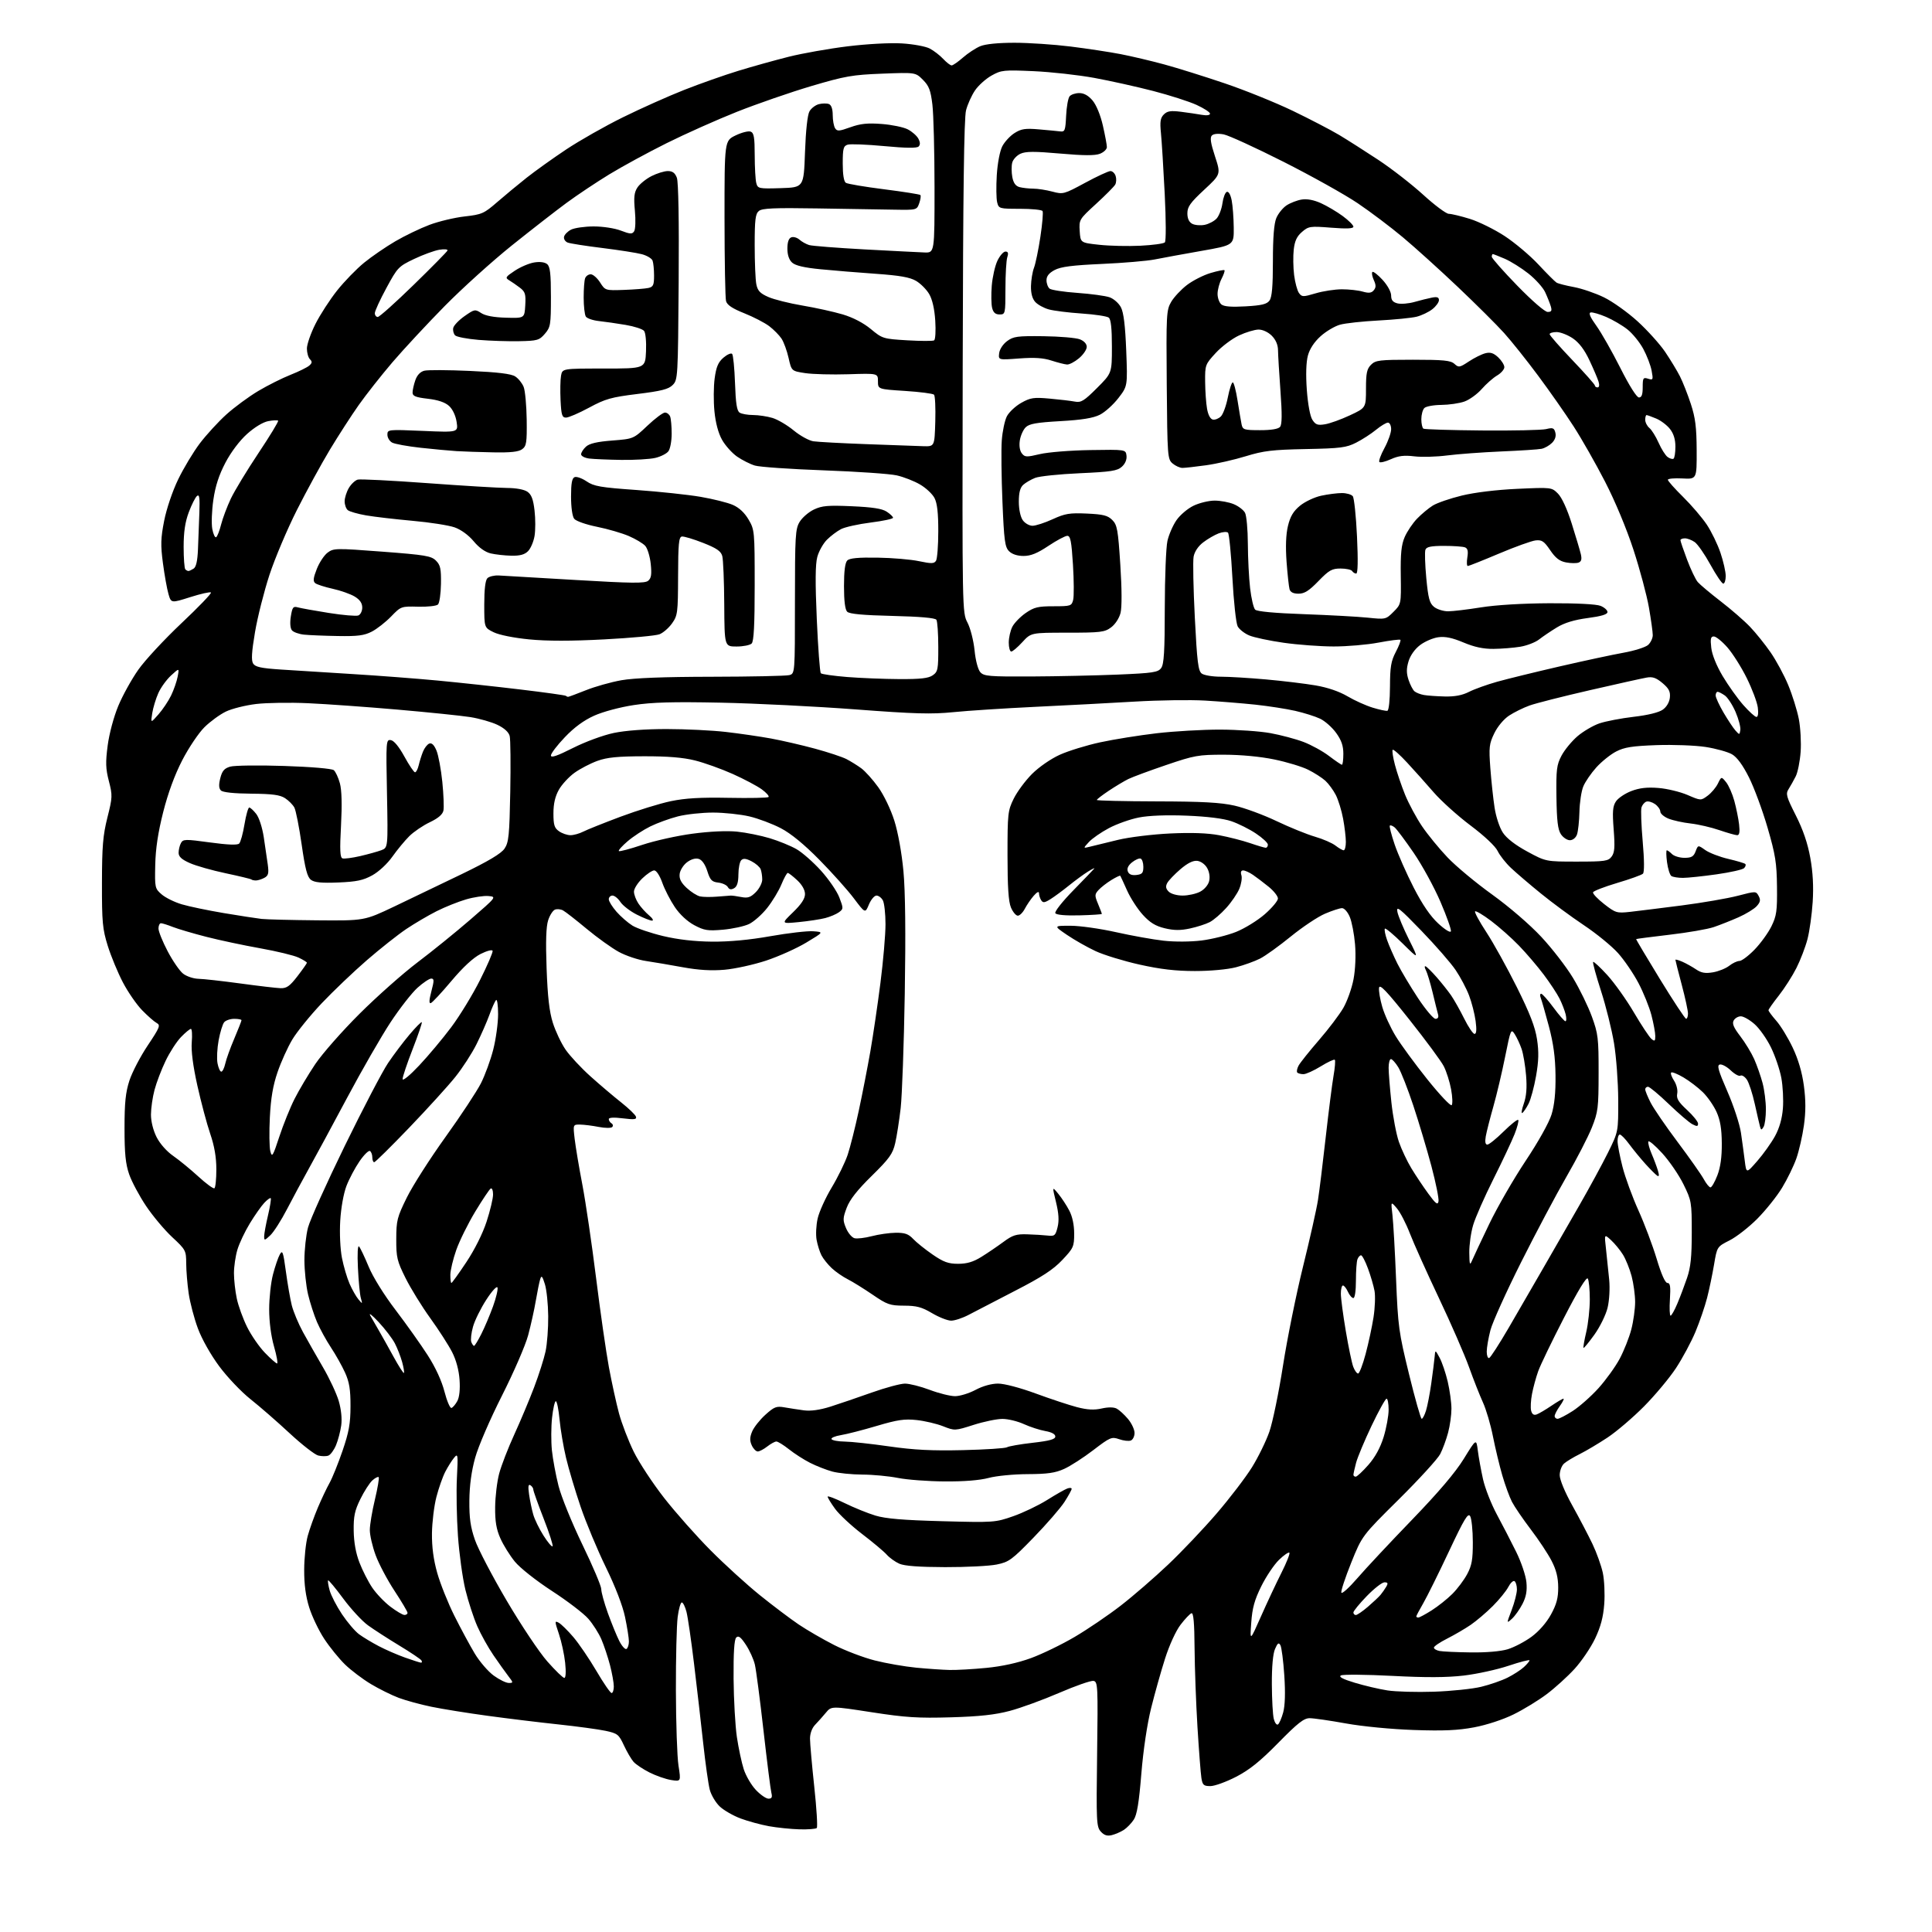 <?xml version="1.0" encoding="UTF-8" standalone="no"?>
<svg 
  version="1.1" 
  xmlns="http://www.w3.org/2000/svg" 
  xmlns:xlink="http://www.w3.org/1999/xlink" 
  xmlns:svg="http://www.w3.org/2000/svg"
  xmlns:rdf="http://www.w3.org/1999/02/22-rdf-syntax-ns#"
  xmlns:cc="http://creativecommons.org/ns#"
  xmlns:dc="http://purl.org/dc/elements/1.1/"
  viewBox="0 0 768 768"
  width="768"
  height="768"
>
<style>svg {background-color: white; }</style>"
<path stroke="none" fill="black" fill-rule="evenodd" d="M441.96,729.49C440.12,729.94 438.90,729.55 437.58,728.08C435.86,726.19 435.76,724.11 436.12,697.29C436.48,670.15 436.40,668.51 434.69,668.18C433.69,667.99 427.58,670.12 421.11,672.91C414.64,675.71 405.78,678.94 401.42,680.10C395.58,681.65 389.42,682.33 378.00,682.66C364.93,683.04 359.99,682.73 346.50,680.64C330.50,678.17 330.50,678.17 328.29,680.84C327.08,682.30 325.16,684.45 324.04,685.61C322.80,686.88 322.00,689.05 321.99,691.11C321.99,692.97 322.75,701.58 323.68,710.23C324.62,718.88 325.06,726.27 324.68,726.66C324.29,727.04 321.19,727.28 317.79,727.19C314.39,727.09 308.92,726.53 305.65,725.94C302.37,725.34 297.31,723.96 294.39,722.87C291.48,721.78 287.76,719.65 286.14,718.13C284.51,716.60 282.71,713.59 282.14,711.43C281.58,709.27 280.41,700.98 279.54,693.00C278.67,685.02 277.04,670.85 275.91,661.50C274.78,652.15 273.43,642.81 272.89,640.75C272.36,638.69 271.52,637.00 271.03,637.00C270.54,637.00 269.80,639.59 269.39,642.75C268.97,645.91 268.65,659.08 268.68,672.00C268.71,684.92 269.17,698.36 269.71,701.85C270.70,708.21 270.70,708.21 266.77,707.58C264.60,707.23 260.73,705.88 258.17,704.58C255.60,703.28 252.76,701.38 251.85,700.36C250.95,699.34 249.22,696.39 248.02,693.82C246.00,689.46 245.48,689.05 240.72,688.03C237.90,687.43 229.50,686.29 222.05,685.49C214.60,684.70 201.92,683.16 193.88,682.06C185.85,680.97 175.76,679.35 171.48,678.46C167.19,677.58 161.37,675.99 158.53,674.93C155.70,673.87 150.71,671.40 147.44,669.44C144.17,667.48 139.56,663.99 137.18,661.69C134.81,659.39 131.08,654.80 128.91,651.50C126.73,648.20 124.04,642.58 122.92,639.00C121.52,634.54 120.89,629.83 120.92,624.00C120.93,619.33 121.57,613.25 122.34,610.50C123.10,607.75 124.91,602.70 126.36,599.28C127.81,595.86 129.90,591.46 131.00,589.50C132.10,587.54 134.42,581.79 136.16,576.72C138.71,569.25 139.32,565.89 139.33,559.00C139.35,552.39 138.87,549.42 137.18,545.67C135.98,543.02 133.46,538.52 131.57,535.67C129.69,532.83 127.18,528.25 126.00,525.51C124.83,522.76 123.23,517.81 122.45,514.51C121.67,511.20 121.02,505.11 121.01,500.96C121.01,496.81 121.65,490.96 122.44,487.96C123.23,484.96 129.79,470.38 137.02,455.57C144.25,440.76 152.01,425.91 154.26,422.57C156.51,419.23 160.36,414.13 162.82,411.23C165.27,408.32 167.46,406.12 167.67,406.34C167.88,406.55 166.24,411.37 164.03,417.05C161.81,422.74 160.02,428.09 160.04,428.94C160.07,429.83 162.90,427.51 166.64,423.53C170.25,419.70 175.97,412.87 179.35,408.36C182.74,403.84 187.91,395.38 190.83,389.55C193.76,383.73 196.00,378.51 195.82,377.96C195.64,377.41 193.50,377.98 191.02,379.23C188.12,380.70 184.05,384.47 179.45,389.94C175.55,394.58 171.86,398.55 171.25,398.75C170.49,399.00 170.57,397.53 171.48,394.06C172.62,389.75 172.61,389.00 171.41,389.00C170.64,389.00 168.17,390.66 165.93,392.68C163.69,394.71 158.87,400.88 155.23,406.40C151.60,411.92 143.81,425.45 137.94,436.47C132.06,447.49 125.25,460.10 122.79,464.50C120.34,468.90 116.44,476.15 114.12,480.61C111.81,485.08 108.81,489.77 107.46,491.04C105.17,493.19 105.00,493.22 105.01,491.42C105.02,490.37 105.71,486.62 106.54,483.11C107.37,479.59 107.85,476.52 107.62,476.29C107.39,476.06 106.22,476.91 105.03,478.18C103.84,479.46 101.26,483.12 99.31,486.33C97.35,489.54 95.13,494.23 94.38,496.74C93.62,499.26 93.00,503.47 93.00,506.11C93.00,508.75 93.51,513.29 94.13,516.20C94.74,519.12 96.59,524.20 98.23,527.50C99.86,530.80 103.05,535.41 105.31,537.75C107.57,540.09 109.74,542.00 110.14,542.00C110.53,542.00 109.99,538.96 108.93,535.25C107.74,531.10 107.00,525.41 107.00,520.46C107.00,516.04 107.68,509.81 108.51,506.63C109.34,503.44 110.56,499.86 111.23,498.67C112.29,496.77 112.58,497.59 113.64,505.41C114.30,510.31 115.36,516.39 115.99,518.91C116.63,521.43 118.62,526.20 120.42,529.50C122.23,532.80 125.81,539.10 128.38,543.50C130.96,547.90 133.77,553.93 134.65,556.90C135.63,560.27 136.01,563.94 135.64,566.63C135.31,569.01 134.38,572.55 133.57,574.49C132.75,576.44 131.39,578.30 130.54,578.62C129.69,578.95 127.87,578.93 126.49,578.59C125.11,578.24 119.99,574.25 115.12,569.73C110.25,565.20 103.27,559.12 99.61,556.22C95.94,553.32 90.33,547.42 87.14,543.11C83.73,538.51 80.22,532.28 78.65,528.03C77.17,524.04 75.53,517.79 75.00,514.14C74.47,510.49 74.03,505.12 74.02,502.22C74.00,497.11 73.82,496.78 68.43,491.76C65.37,488.91 60.69,483.33 58.04,479.36C55.38,475.39 52.37,469.75 51.35,466.82C49.92,462.70 49.50,458.58 49.50,448.50C49.50,438.29 49.92,434.21 51.46,429.50C52.54,426.20 55.82,419.92 58.74,415.56C63.53,408.39 63.88,407.52 62.28,406.66C61.30,406.13 58.70,403.85 56.50,401.59C54.30,399.33 50.85,394.34 48.84,390.49C46.83,386.65 44.13,380.12 42.84,376.00C40.76,369.32 40.50,366.59 40.53,351.00C40.55,336.49 40.92,332.05 42.69,325.00C44.72,316.95 44.75,316.18 43.28,310.50C42.00,305.56 41.92,303.06 42.81,296.31C43.43,291.60 45.23,284.92 47.02,280.61C48.73,276.49 52.31,270.02 54.97,266.24C57.62,262.46 65.35,254.14 72.13,247.74C78.91,241.35 84.19,235.86 83.86,235.53C83.54,235.20 79.84,236.03 75.65,237.36C68.03,239.78 68.03,239.78 66.97,236.14C66.39,234.14 65.40,228.62 64.77,223.89C63.81,216.65 63.89,213.95 65.26,206.99C66.20,202.25 68.57,195.22 70.81,190.60C72.96,186.14 76.83,179.70 79.42,176.27C82.02,172.85 86.76,167.67 89.97,164.77C93.18,161.87 98.89,157.67 102.65,155.43C106.42,153.19 112.20,150.29 115.50,148.99C118.80,147.68 122.16,146.03 122.96,145.31C124.10,144.30 124.15,143.75 123.21,142.81C122.54,142.14 122.00,140.23 122.00,138.55C122.00,136.87 123.53,132.48 125.39,128.79C127.25,125.09 131.13,119.11 134.00,115.49C136.88,111.87 141.72,106.89 144.75,104.42C147.78,101.95 153.36,98.13 157.14,95.92C160.91,93.71 167.03,90.77 170.72,89.38C174.41,87.99 180.72,86.49 184.73,86.04C191.54,85.27 192.41,84.89 197.62,80.36C200.70,77.69 205.98,73.31 209.36,70.64C212.74,67.97 219.81,62.91 225.09,59.40C230.36,55.89 240.48,50.14 247.59,46.64C254.69,43.13 265.68,38.22 272.00,35.73C278.32,33.24 288.00,29.83 293.50,28.15C299.00,26.46 308.00,23.96 313.50,22.57C319.00,21.19 329.57,19.32 337.00,18.41C344.77,17.46 353.92,16.97 358.56,17.26C363.00,17.53 367.95,18.44 369.56,19.28C371.18,20.12 373.59,21.98 374.92,23.40C376.26,24.83 377.77,26.00 378.29,26.00C378.81,26.00 380.84,24.59 382.80,22.87C384.75,21.16 387.84,19.13 389.65,18.37C391.72,17.51 396.76,17.00 403.25,17.00C408.92,17.00 418.95,17.67 425.53,18.49C432.11,19.31 441.07,20.67 445.43,21.51C449.79,22.35 457.63,24.20 462.84,25.62C468.06,27.04 478.89,30.43 486.91,33.15C494.94,35.87 507.07,40.78 513.88,44.05C520.68,47.33 529.01,51.66 532.38,53.67C535.74,55.69 542.77,60.17 548.00,63.62C553.23,67.08 561.22,73.30 565.78,77.45C570.33,81.60 574.89,85.00 575.92,85.00C576.95,85.00 580.70,85.90 584.27,87.00C587.83,88.10 594.07,91.18 598.12,93.83C602.18,96.49 608.22,101.58 611.54,105.14C614.86,108.70 618.10,111.94 618.73,112.33C619.36,112.73 622.48,113.53 625.64,114.11C628.81,114.70 634.20,116.54 637.62,118.21C641.04,119.88 647.05,124.17 650.97,127.74C654.89,131.32 659.81,136.78 661.91,139.87C664.00,142.97 666.65,147.33 667.79,149.57C668.93,151.81 670.88,156.76 672.13,160.57C673.94,166.09 674.41,169.84 674.45,179.00C674.50,190.50 674.50,190.50 668.75,190.19C665.59,190.02 663.00,190.26 663.00,190.72C663.00,191.19 665.72,194.25 669.05,197.53C672.38,200.81 676.62,205.77 678.48,208.55C680.33,211.33 682.78,216.38 683.92,219.77C685.07,223.16 686.00,227.30 686.00,228.97C686.00,230.64 685.56,232.00 685.03,232.00C684.49,232.00 682.20,228.62 679.93,224.49C677.66,220.36 674.85,216.31 673.68,215.49C672.51,214.67 670.76,214.00 669.78,214.00C668.80,214.00 668.00,214.33 668.00,214.73C668.00,215.13 669.19,218.62 670.64,222.48C672.09,226.34 674.00,230.35 674.89,231.38C675.78,232.41 679.88,235.85 684.00,239.03C688.12,242.20 693.37,246.76 695.65,249.15C697.94,251.54 701.62,256.12 703.84,259.33C706.06,262.54 709.22,268.39 710.85,272.33C712.49,276.27 714.37,282.32 715.05,285.77C715.72,289.21 716.05,295.11 715.78,298.87C715.51,302.64 714.63,307.02 713.83,308.61C713.02,310.20 711.76,312.47 711.01,313.65C709.78,315.58 710.08,316.65 713.87,324.15C716.75,329.84 718.58,335.21 719.62,341.00C720.66,346.76 720.96,352.42 720.57,358.57C720.25,363.56 719.32,370.20 718.50,373.33C717.69,376.45 715.71,381.62 714.10,384.81C712.49,388.00 709.33,392.93 707.09,395.77C704.84,398.62 703.00,401.23 703.00,401.59C703.00,401.94 704.41,403.85 706.14,405.82C707.87,407.79 710.79,412.57 712.63,416.45C714.84,421.11 716.35,426.24 717.07,431.59C717.84,437.35 717.85,441.87 717.09,447.33C716.50,451.54 715.15,457.46 714.09,460.48C713.03,463.50 710.47,468.76 708.40,472.16C706.34,475.56 701.91,481.09 698.57,484.46C695.23,487.82 690.26,491.70 687.52,493.08C682.55,495.60 682.55,495.60 681.36,502.70C680.70,506.60 679.46,512.57 678.59,515.95C677.72,519.33 675.65,525.39 673.98,529.40C672.30,533.42 668.81,539.92 666.22,543.86C663.62,547.80 657.90,554.65 653.50,559.09C649.10,563.52 642.58,569.09 639.00,571.46C635.42,573.82 630.48,576.77 628.00,578.00C625.52,579.23 622.71,580.93 621.75,581.77C620.78,582.62 620.01,584.70 620.01,586.40C620.02,588.23 622.08,593.18 625.04,598.50C627.79,603.45 631.39,610.31 633.03,613.75C634.68,617.19 636.52,622.35 637.14,625.21C637.75,628.08 638.01,633.67 637.71,637.65C637.32,642.85 636.29,646.70 634.06,651.38C632.35,654.97 628.68,660.38 625.90,663.42C623.12,666.46 618.15,670.97 614.85,673.45C611.55,675.94 605.62,679.56 601.67,681.50C597.47,683.57 590.98,685.70 586.00,686.64C579.51,687.86 573.84,688.11 562.00,687.70C553.08,687.39 541.62,686.29 535.00,685.09C528.67,683.95 522.21,683.01 520.63,683.01C518.32,683.00 515.90,684.90 508.13,692.81C500.92,700.16 496.71,703.54 491.35,706.31C487.42,708.34 482.83,710.00 481.15,710.00C478.47,710.00 478.03,709.60 477.57,706.75C477.29,704.96 476.59,695.85 476.01,686.50C475.44,677.15 474.92,663.07 474.86,655.21C474.79,645.07 474.43,641.02 473.63,641.29C473.01,641.49 471.05,643.55 469.29,645.86C467.43,648.29 464.84,653.94 463.14,659.28C461.52,664.35 459.02,673.23 457.59,679.00C456.01,685.35 454.47,695.67 453.70,705.10C452.77,716.55 451.97,721.39 450.70,723.33C449.75,724.78 447.97,726.62 446.74,727.42C445.51,728.21 443.36,729.15 441.96,729.49zM305.48,715.00C306.80,715.00 307.08,714.44 306.63,712.65C306.30,711.36 304.90,700.22 303.50,687.90C302.11,675.58 300.57,663.78 300.07,661.69C299.58,659.59 297.98,656.05 296.50,653.82C294.46,650.74 293.55,650.05 292.66,650.95C291.87,651.75 291.54,656.97 291.61,667.31C291.68,675.66 292.27,686.10 292.92,690.50C293.58,694.90 294.80,700.65 295.64,703.27C296.49,705.90 298.65,709.61 300.46,711.52C302.26,713.43 304.52,715.00 305.48,715.00zM508.00,685.50C508.52,685.18 509.46,683.02 510.09,680.71C510.83,677.95 510.99,672.88 510.53,666.01C510.15,660.25 509.45,654.85 508.99,654.01C508.31,652.81 507.87,653.11 506.84,655.50C506.01,657.40 505.55,662.54 505.58,669.50C505.61,675.55 505.95,681.76 506.35,683.29C506.74,684.83 507.48,685.82 508.00,685.50zM243.11,673.00C243.60,673.00 244.00,671.83 244.00,670.39C244.00,668.96 243.32,665.16 242.49,661.94C241.65,658.73 240.12,654.12 239.08,651.70C238.05,649.27 235.69,645.57 233.85,643.47C232.01,641.36 225.51,636.39 219.40,632.43C213.09,628.32 206.74,623.30 204.67,620.78C202.67,618.34 200.07,614.16 198.90,611.50C197.29,607.87 196.77,604.77 196.83,599.08C196.87,594.91 197.59,588.90 198.44,585.73C199.29,582.55 201.99,575.57 204.44,570.23C206.89,564.88 210.43,556.45 212.31,551.50C214.19,546.55 216.24,540.12 216.87,537.20C217.49,534.29 217.97,527.99 217.92,523.20C217.88,518.42 217.29,512.70 216.61,510.50C215.59,507.23 215.25,506.86 214.73,508.50C214.39,509.60 213.61,513.42 213.00,517.00C212.40,520.58 211.02,526.79 209.94,530.81C208.86,534.84 204.17,545.64 199.53,554.81C194.78,564.21 190.12,574.99 188.88,579.50C187.40,584.82 186.64,590.51 186.58,596.50C186.52,603.44 187.02,607.02 188.79,612.11C190.04,615.75 195.74,626.64 201.44,636.32C207.14,646.01 214.40,656.87 217.58,660.46C220.76,664.06 223.79,667.00 224.32,667.00C224.90,667.00 225.04,664.63 224.66,661.01C224.32,657.72 223.20,652.57 222.19,649.57C220.47,644.47 220.46,644.18 222.09,645.05C223.04,645.56 225.65,648.11 227.88,650.72C230.11,653.33 234.25,659.41 237.08,664.23C239.91,669.06 242.63,673.00 243.11,673.00zM570.00,672.48C576.88,672.25 585.33,671.37 588.78,670.53C592.24,669.69 596.96,668.06 599.28,666.89C601.60,665.73 604.51,663.85 605.75,662.71C606.99,661.58 608.00,660.37 608.00,660.02C608.00,659.67 604.26,660.63 599.69,662.16C595.13,663.69 587.11,665.44 581.89,666.06C575.14,666.85 566.89,666.89 553.44,666.19C543.02,665.65 533.84,665.57 533.04,666.01C532.04,666.56 533.77,667.48 538.54,668.92C542.37,670.08 548.20,671.45 551.50,671.96C554.80,672.48 563.12,672.71 570.00,672.48zM202.23,669.00C204.10,669.00 204.10,668.91 202.05,666.25C200.89,664.74 198.24,661.02 196.17,658.00C194.09,654.98 191.19,649.78 189.73,646.45C188.26,643.11 186.14,636.59 185.00,631.95C183.87,627.30 182.54,617.65 182.04,610.50C181.54,603.35 181.35,593.00 181.63,587.50C182.11,578.11 182.04,577.62 180.49,579.50C179.58,580.60 178.01,583.10 177.00,585.06C175.98,587.02 174.40,591.52 173.48,595.06C172.56,598.60 171.77,605.10 171.71,609.50C171.65,614.96 172.31,619.97 173.81,625.28C175.02,629.56 178.08,637.21 180.61,642.28C183.15,647.35 186.80,654.12 188.73,657.33C190.66,660.54 194.06,664.48 196.27,666.08C198.49,667.69 201.17,669.00 202.23,669.00zM377.50,663.84C380.25,663.90 386.83,663.53 392.12,663.01C398.29,662.41 404.63,661.02 409.81,659.13C414.26,657.50 422.09,653.71 427.21,650.69C432.34,647.68 440.57,642.08 445.52,638.25C450.46,634.43 458.93,627.09 464.35,621.95C469.77,616.82 478.45,607.67 483.64,601.63C488.83,595.60 495.12,587.36 497.63,583.34C500.14,579.32 503.27,572.92 504.59,569.14C505.91,565.35 508.34,553.53 510.01,542.87C511.67,532.22 515.25,514.50 517.97,503.50C520.69,492.50 523.37,480.57 523.92,477.00C524.48,473.43 525.86,462.18 527.00,452.00C528.15,441.82 529.54,430.87 530.10,427.65C530.67,424.43 530.89,421.56 530.61,421.28C530.33,421.00 527.82,422.17 525.04,423.88C522.25,425.60 519.15,427.00 518.15,427.00C517.15,427.00 516.05,426.72 515.70,426.37C515.35,426.02 515.58,424.78 516.20,423.62C516.82,422.45 520.46,417.90 524.27,413.50C528.09,409.10 532.48,403.30 534.02,400.62C535.56,397.93 537.38,392.81 538.05,389.24C538.78,385.38 539.02,379.77 538.65,375.38C538.31,371.32 537.37,366.42 536.56,364.50C535.75,362.55 534.39,361.00 533.49,361.00C532.60,361.00 529.54,362.00 526.69,363.22C523.83,364.44 517.74,368.51 513.14,372.25C508.54,376.00 503.04,379.96 500.92,381.04C498.80,382.12 494.48,383.68 491.32,384.50C487.98,385.37 481.17,386.00 475.03,386.00C467.38,386.00 461.33,385.30 452.99,383.44C446.67,382.03 438.80,379.62 435.50,378.08C432.20,376.54 427.09,373.64 424.15,371.64C418.80,368.00 418.80,368.00 425.53,368.00C429.23,368.00 437.37,369.15 443.62,370.55C449.86,371.95 458.38,373.48 462.54,373.94C466.95,374.44 473.26,374.40 477.64,373.86C481.78,373.34 487.97,371.80 491.38,370.44C494.80,369.07 499.93,365.90 502.79,363.40C505.66,360.89 508.00,358.09 508.00,357.17C508.00,356.25 506.34,354.15 504.31,352.50C502.28,350.85 499.46,348.72 498.06,347.76C496.65,346.80 494.91,346.01 494.18,346.01C493.34,346.00 493.08,346.69 493.48,347.93C493.81,348.99 493.44,351.41 492.64,353.32C491.85,355.22 489.50,358.66 487.42,360.95C485.35,363.25 482.40,365.78 480.88,366.56C479.35,367.35 475.81,368.49 473.01,369.09C469.24,369.90 466.65,369.88 463.01,369.00C459.33,368.12 457.13,366.77 454.30,363.66C452.21,361.37 449.39,357.02 448.04,354.00C446.69,350.98 445.47,348.34 445.34,348.14C445.21,347.94 443.59,348.71 441.74,349.85C439.88,351.00 437.60,352.78 436.67,353.81C435.12,355.52 435.11,356.01 436.49,359.31C437.32,361.31 438.00,363.09 438.00,363.29C438.00,363.48 433.99,363.74 429.09,363.87C423.50,364.01 419.93,363.69 419.51,363.01C419.13,362.40 422.32,358.36 426.67,353.92C430.97,349.51 434.73,345.62 435.00,345.26C435.27,344.90 434.15,345.44 432.50,346.46C430.85,347.48 427.48,349.95 425.00,351.95C422.52,353.95 419.21,356.41 417.62,357.40C415.26,358.89 414.59,358.97 413.89,357.86C413.42,357.11 413.02,355.87 413.02,355.10C413.01,354.20 412.24,354.57 410.90,356.10C409.75,357.42 408.17,359.74 407.38,361.25C406.59,362.76 405.34,364.00 404.60,364.00C403.85,364.00 402.63,362.54 401.87,360.75C400.89,358.41 400.50,352.58 400.50,340.00C400.50,323.44 400.63,322.23 402.96,317.50C404.31,314.75 407.58,310.33 410.23,307.67C413.01,304.90 417.70,301.65 421.28,300.03C424.70,298.48 431.91,296.26 437.31,295.09C442.70,293.92 452.82,292.30 459.80,291.48C466.78,290.67 478.12,290.02 484.99,290.03C491.87,290.05 500.88,290.68 505.00,291.43C509.12,292.18 515.04,293.75 518.15,294.93C521.26,296.11 525.85,298.63 528.34,300.54C530.84,302.44 533.13,304.00 533.44,304.00C533.75,304.00 534.00,302.04 534.00,299.65C534.00,296.44 533.24,294.25 531.12,291.32C529.53,289.13 526.67,286.59 524.75,285.69C522.84,284.78 518.40,283.38 514.88,282.58C511.37,281.78 504.23,280.67 499.00,280.11C493.77,279.56 484.77,278.83 479.00,278.49C473.23,278.15 460.62,278.33 451.00,278.90C441.38,279.47 423.60,280.41 411.50,280.98C399.40,281.56 384.77,282.51 379.00,283.09C370.31,283.97 363.60,283.78 340.00,281.99C324.32,280.81 300.25,279.60 286.50,279.32C267.44,278.93 259.22,279.16 251.92,280.28C246.46,281.11 239.69,282.92 236.20,284.49C232.09,286.33 228.25,289.15 224.54,293.05C221.49,296.24 219.00,299.51 219.00,300.31C219.00,301.35 221.45,300.52 227.75,297.34C232.74,294.83 239.73,292.26 244.00,291.36C248.69,290.39 256.58,289.80 265.05,289.81C272.50,289.81 283.08,290.33 288.55,290.96C294.02,291.59 302.10,292.77 306.50,293.57C310.90,294.38 318.77,296.20 323.98,297.61C329.20,299.03 334.82,300.89 336.48,301.75C338.14,302.61 340.79,304.25 342.36,305.40C343.93,306.56 346.98,309.94 349.12,312.93C351.35,316.03 354.09,321.74 355.51,326.22C356.99,330.90 358.45,339.03 359.13,346.29C359.88,354.36 360.06,370.88 359.66,395.00C359.33,415.07 358.59,435.55 358.03,440.50C357.46,445.45 356.48,451.73 355.85,454.45C354.87,458.69 353.54,460.54 346.51,467.45C340.78,473.07 337.79,476.88 336.58,480.10C335.02,484.22 334.99,485.05 336.31,488.20C337.12,490.13 338.63,491.93 339.68,492.21C340.72,492.48 343.81,492.11 346.54,491.40C349.27,490.68 353.56,490.07 356.08,490.04C359.70,490.01 361.14,490.52 363.00,492.50C364.28,493.87 367.76,496.65 370.71,498.69C375.07,501.69 376.98,502.38 380.87,502.38C384.35,502.38 386.88,501.64 390.08,499.65C392.51,498.15 396.45,495.47 398.84,493.71C402.51,490.99 403.95,490.52 408.34,490.66C411.18,490.74 414.85,490.97 416.50,491.16C419.21,491.47 419.58,491.16 420.40,487.83C421.05,485.21 420.87,482.35 419.78,477.86C418.24,471.56 418.24,471.56 420.67,474.53C422.01,476.16 423.99,479.17 425.05,481.21C426.29,483.57 427.00,486.91 427.00,490.39C427.00,495.54 426.73,496.15 422.25,500.89C418.63,504.72 414.18,507.62 403.50,513.11C395.80,517.07 387.51,521.37 385.08,522.66C382.65,523.95 379.50,524.99 378.08,524.98C376.66,524.97 373.25,523.63 370.50,522.00C366.43,519.59 364.36,519.03 359.37,519.02C353.78,519.00 352.66,518.61 346.87,514.65C343.36,512.26 338.93,509.50 337.00,508.53C335.07,507.56 332.22,505.59 330.66,504.14C329.10,502.69 327.25,500.38 326.54,499.00C325.84,497.62 324.97,494.86 324.61,492.85C324.24,490.84 324.43,487.02 325.03,484.37C325.63,481.71 328.15,476.15 330.63,472.02C333.11,467.89 335.97,462.03 336.98,459.00C337.98,455.98 339.97,448.10 341.38,441.50C342.80,434.90 344.86,424.32 345.97,418.00C347.07,411.68 348.88,399.40 349.99,390.71C351.10,382.03 352.00,371.54 352.00,367.40C352.00,363.26 351.53,359.00 350.96,357.93C350.40,356.87 349.25,356.00 348.41,356.00C347.58,356.00 346.23,357.60 345.41,359.55C343.93,363.10 343.93,363.10 339.44,357.13C336.97,353.84 330.79,346.94 325.72,341.79C319.63,335.61 314.43,331.35 310.41,329.24C307.06,327.49 301.43,325.37 297.91,324.54C294.38,323.71 287.88,323.02 283.46,323.01C279.04,323.01 272.74,323.69 269.46,324.53C266.18,325.37 261.25,327.17 258.50,328.52C255.75,329.87 251.70,332.52 249.50,334.40C247.30,336.28 245.72,338.04 246.00,338.31C246.28,338.58 250.47,337.47 255.33,335.84C260.19,334.21 269.19,332.21 275.33,331.40C282.16,330.49 289.02,330.18 293.00,330.59C296.57,330.95 302.43,332.14 306.00,333.21C309.57,334.29 314.37,336.25 316.65,337.57C318.94,338.89 323.31,342.74 326.37,346.12C329.43,349.51 332.71,354.29 333.65,356.76C335.31,361.09 335.30,361.31 333.47,362.65C332.42,363.41 329.97,364.45 328.03,364.95C326.09,365.45 321.35,366.17 317.50,366.55C310.50,367.23 310.50,367.23 315.25,362.63C318.53,359.45 320.00,357.23 320.00,355.42C320.00,353.78 318.84,351.72 316.89,349.90C315.19,348.31 313.50,347.00 313.14,347.00C312.79,347.01 311.65,349.06 310.62,351.58C309.59,354.09 307.05,358.29 304.98,360.91C302.91,363.53 299.65,366.41 297.75,367.32C295.84,368.22 291.18,369.23 287.39,369.57C281.35,370.10 279.95,369.88 276.00,367.78C273.24,366.31 270.24,363.53 268.25,360.58C266.47,357.94 264.22,353.58 263.27,350.89C262.26,348.05 260.92,346.00 260.06,346.00C259.26,346.00 257.11,347.44 255.30,349.20C253.48,350.95 252.00,353.32 252.01,354.45C252.01,355.58 252.80,357.69 253.76,359.14C254.72,360.59 256.62,362.71 258.00,363.86C259.38,365.00 259.92,365.95 259.22,365.97C258.51,365.99 255.77,364.90 253.12,363.56C250.48,362.22 247.56,359.97 246.63,358.56C245.71,357.15 244.29,356.00 243.48,356.00C242.66,356.00 242.00,356.66 242.00,357.47C242.00,358.27 243.38,360.50 245.07,362.43C246.76,364.35 249.61,366.83 251.40,367.94C253.20,369.05 258.68,370.92 263.58,372.09C269.47,373.49 276.07,374.25 283.00,374.32C289.91,374.38 297.86,373.64 306.26,372.15C313.28,370.91 320.92,370.02 323.25,370.19C327.48,370.50 327.48,370.50 320.49,374.70C316.65,377.01 309.45,380.23 304.50,381.87C299.55,383.50 292.12,385.13 288.00,385.49C282.82,385.94 277.72,385.64 271.50,384.51C266.55,383.60 259.93,382.48 256.78,382.01C253.64,381.55 248.79,379.92 246.00,378.40C243.21,376.88 237.45,372.75 233.21,369.23C228.97,365.70 224.75,362.40 223.82,361.91C222.90,361.41 221.46,361.27 220.62,361.59C219.78,361.91 218.56,363.80 217.91,365.79C217.08,368.28 216.89,374.19 217.28,384.95C217.69,396.24 218.37,402.17 219.77,406.60C220.83,409.95 223.10,414.74 224.82,417.24C226.54,419.73 230.99,424.52 234.72,427.86C238.45,431.21 243.94,435.87 246.92,438.22C249.90,440.58 252.55,443.12 252.80,443.88C253.17,445.00 252.19,445.13 247.63,444.56C244.03,444.11 242.00,444.22 242.00,444.87C242.00,445.43 242.49,446.18 243.09,446.55C243.69,446.92 243.80,447.59 243.34,448.04C242.88,448.48 240.47,448.45 238.00,447.97C235.53,447.48 232.21,447.07 230.63,447.04C227.77,447.00 227.77,447.00 228.44,452.75C228.81,455.91 230.19,464.12 231.51,471.00C232.82,477.88 235.27,494.52 236.95,508.00C238.63,521.48 240.93,537.45 242.05,543.50C243.17,549.55 244.98,557.80 246.06,561.83C247.15,565.86 249.78,572.71 251.90,577.04C254.03,581.38 259.49,589.68 264.05,595.51C268.61,601.33 276.90,610.68 282.48,616.29C288.06,621.91 296.87,629.92 302.06,634.11C307.25,638.29 314.20,643.53 317.50,645.76C320.80,647.98 327.11,651.64 331.53,653.89C335.95,656.14 343.25,658.92 347.75,660.06C352.26,661.20 359.67,662.49 364.22,662.93C368.77,663.37 374.75,663.78 377.50,663.84zM167.31,660.93C167.75,660.97 167.85,660.57 167.53,660.05C167.21,659.53 163.24,656.86 158.72,654.13C154.20,651.39 148.59,647.77 146.26,646.08C143.92,644.38 139.49,639.59 136.41,635.42C133.33,631.26 130.64,628.02 130.43,628.23C130.22,628.44 130.50,630.24 131.05,632.23C131.60,634.22 133.80,638.47 135.94,641.68C138.08,644.88 141.14,648.47 142.73,649.64C144.33,650.82 147.86,652.95 150.58,654.37C153.30,655.80 157.99,657.84 161.01,658.91C164.03,659.98 166.86,660.89 167.31,660.93zM584.59,656.86C590.73,656.95 596.50,656.45 599.31,655.61C601.86,654.84 606.12,652.61 608.78,650.66C611.75,648.48 614.75,645.05 616.53,641.80C618.76,637.73 619.43,635.22 619.41,631.00C619.39,627.06 618.64,624.06 616.77,620.44C615.34,617.66 611.61,612.03 608.49,607.94C605.38,603.85 602.02,598.92 601.03,597.00C600.04,595.08 598.31,590.35 597.19,586.50C596.07,582.65 594.40,575.67 593.47,571.00C592.55,566.33 590.76,560.25 589.50,557.50C588.24,554.75 585.76,548.45 583.98,543.50C582.21,538.55 576.82,526.17 571.99,516.00C567.17,505.82 561.98,494.27 560.45,490.31C558.93,486.36 556.60,481.86 555.27,480.31C552.87,477.50 552.87,477.50 553.52,483.00C553.87,486.02 554.52,497.50 554.96,508.50C555.72,527.29 556.03,529.57 560.11,546.25C562.50,556.01 564.76,564.00 565.15,564.00C565.53,564.00 566.30,562.54 566.86,560.75C567.42,558.96 568.36,554.12 568.94,550.00C569.53,545.88 570.12,541.15 570.27,539.50C570.53,536.50 570.53,536.50 572.26,539.70C573.22,541.46 574.67,545.74 575.49,549.20C576.30,552.67 576.97,557.52 576.97,560.00C576.97,562.48 576.38,566.75 575.64,569.50C574.91,572.25 573.50,576.08 572.51,578.00C571.52,579.92 564.12,588.02 556.07,596.00C541.43,610.50 541.43,610.50 537.12,621.22C534.75,627.11 532.99,632.46 533.20,633.10C533.42,633.75 536.27,631.17 539.54,627.39C542.81,623.60 552.56,613.17 561.22,604.21C571.91,593.13 578.54,585.33 581.90,579.87C586.85,571.83 586.85,571.83 587.46,576.66C587.80,579.32 588.73,584.42 589.52,588.00C590.32,591.58 592.79,597.88 595.01,602.00C597.23,606.12 600.68,612.80 602.68,616.84C604.70,620.92 606.51,626.29 606.77,628.92C607.10,632.37 606.68,634.71 605.22,637.57C604.11,639.73 602.23,642.39 601.02,643.48C598.83,645.46 598.83,645.46 600.92,639.98C602.06,636.97 603.00,633.29 603.00,631.81C603.00,630.33 602.57,628.85 602.04,628.53C601.52,628.20 600.41,629.25 599.57,630.86C598.74,632.46 595.98,635.86 593.43,638.41C590.89,640.96 586.93,644.32 584.65,645.89C582.37,647.45 578.14,649.92 575.25,651.38C572.36,652.84 570.00,654.44 570.00,654.95C570.00,655.45 571.01,656.06 572.25,656.29C573.49,656.53 579.04,656.79 584.59,656.86zM249.04,655.48C249.57,655.15 250.00,653.81 250.00,652.51C250.00,651.20 249.31,646.84 248.47,642.82C247.53,638.31 244.60,630.70 240.84,623.00C237.48,616.12 232.98,605.33 230.82,599.00C228.67,592.67 226.05,583.90 225.01,579.50C223.96,575.10 222.80,568.24 222.43,564.25C222.05,560.26 221.39,557.00 220.95,557.00C220.52,557.00 219.84,559.97 219.45,563.60C219.06,567.23 219.04,573.05 219.39,576.52C219.75,579.99 220.93,586.36 222.02,590.66C223.12,595.00 227.36,605.42 231.51,614.00C235.64,622.52 239.01,630.49 239.01,631.69C239.00,632.90 240.18,637.17 241.62,641.19C243.07,645.21 245.11,650.20 246.16,652.29C247.21,654.37 248.51,655.80 249.04,655.48zM501.28,642.50C503.71,637.00 507.38,629.19 509.42,625.15C511.46,621.10 512.87,617.53 512.55,617.22C512.23,616.90 510.37,618.18 508.42,620.07C506.47,621.96 503.31,626.66 501.40,630.52C498.69,635.99 497.80,639.20 497.39,645.02C496.85,652.50 496.85,652.50 501.28,642.50zM563.80,643.00C564.25,643.00 566.65,641.70 569.15,640.12C571.65,638.53 575.34,635.60 577.34,633.59C579.35,631.59 582.00,628.05 583.24,625.72C585.07,622.28 585.49,619.93 585.47,613.00C585.46,608.33 584.98,603.70 584.42,602.72C583.57,601.26 582.09,603.71 575.97,616.72C571.89,625.40 567.30,634.66 565.78,637.29C564.25,639.93 563.00,642.29 563.00,642.54C563.00,642.79 563.36,643.00 563.80,643.00zM160.75,641.97C161.44,641.99 162.00,641.61 162.00,641.13C162.00,640.65 159.67,636.71 156.82,632.38C153.97,628.05 150.59,621.67 149.32,618.20C148.04,614.74 147.00,610.24 147.01,608.20C147.01,606.17 147.92,600.72 149.03,596.10C150.13,591.49 150.81,587.48 150.53,587.19C150.24,586.91 149.11,587.50 148.00,588.50C146.90,589.50 144.76,592.83 143.25,595.91C140.99,600.49 140.52,602.76 140.60,608.50C140.67,613.10 141.45,617.44 142.89,621.15C144.09,624.26 146.36,628.73 147.95,631.09C149.53,633.44 152.78,636.85 155.16,638.66C157.55,640.47 160.06,641.96 160.75,641.97zM538.97,642.00C539.50,642.00 541.63,640.54 543.72,638.75C545.80,636.96 548.07,634.83 548.77,634.00C549.46,633.17 550.49,631.71 551.05,630.75C551.86,629.37 551.71,629.00 550.34,629.00C549.39,629.00 546.23,631.47 543.31,634.48C540.39,637.49 538.00,640.42 538.00,640.98C538.00,641.54 538.43,642.00 538.97,642.00zM375.70,622.96C365.34,622.93 359.54,622.50 357.50,621.60C355.85,620.87 353.60,619.25 352.50,618.01C351.40,616.76 346.99,613.06 342.69,609.78C338.40,606.50 333.56,601.99 331.94,599.76C330.32,597.53 329.00,595.36 329.00,594.94C329.00,594.53 332.04,595.68 335.75,597.50C339.46,599.32 344.98,601.56 348.00,602.47C352.04,603.70 359.06,604.29 374.50,604.70C395.08,605.25 395.64,605.21 402.71,602.74C406.68,601.36 412.75,598.45 416.21,596.29C419.67,594.12 423.29,592.06 424.25,591.71C425.21,591.35 426.00,591.41 426.00,591.84C426.00,592.26 424.71,594.61 423.14,597.05C421.56,599.50 416.05,605.85 410.89,611.17C402.24,620.08 401.08,620.93 396.20,621.92C393.29,622.52 384.06,622.98 375.70,622.96zM219.65,614.68C219.96,614.38 218.36,609.41 216.10,603.64C213.85,597.87 212.00,592.69 212.00,592.13C212.00,591.58 211.48,590.80 210.84,590.40C210.00,589.88 209.86,590.88 210.32,594.09C210.67,596.52 211.41,600.09 211.97,602.03C212.52,603.98 214.35,607.74 216.04,610.40C217.72,613.06 219.35,614.98 219.65,614.68zM375.50,588.89C368.90,588.85 360.55,588.22 356.94,587.50C353.34,586.79 346.97,586.18 342.81,586.17C338.64,586.15 333.27,585.61 330.88,584.97C328.49,584.32 324.50,582.76 322.02,581.50C319.53,580.24 315.75,577.81 313.61,576.10C311.47,574.40 309.22,573.01 308.61,573.02C308.00,573.03 306.38,573.92 305.00,575.00C303.62,576.08 301.93,576.97 301.23,576.98C300.53,576.99 299.45,575.90 298.84,574.55C297.99,572.69 298.03,571.34 298.98,569.06C299.67,567.39 302.03,564.40 304.23,562.41C307.75,559.23 308.64,558.88 311.86,559.45C313.86,559.80 317.35,560.34 319.61,560.64C322.30,560.99 325.92,560.48 330.11,559.16C333.62,558.04 341.00,555.53 346.50,553.57C352.00,551.62 357.95,550.01 359.73,550.01C361.50,550.00 365.94,551.12 369.60,552.50C373.25,553.88 377.78,555.00 379.66,555.00C381.55,555.00 385.20,553.88 387.79,552.50C390.68,550.96 394.12,550.00 396.75,550.00C399.23,550.00 405.49,551.65 411.75,553.95C417.66,556.12 425.04,558.56 428.14,559.37C432.24,560.43 434.92,560.58 437.93,559.90C440.59,559.31 442.74,559.33 443.93,559.96C444.95,560.51 446.96,562.35 448.39,564.05C449.83,565.76 451.00,568.26 451.00,569.61C451.00,570.96 450.33,572.32 449.51,572.63C448.69,572.95 446.61,572.71 444.87,572.10C441.89,571.07 441.31,571.31 434.61,576.44C430.70,579.44 425.48,582.80 423.00,583.92C419.46,585.52 416.37,585.96 408.50,585.99C402.95,586.01 396.05,586.68 393.00,587.50C389.48,588.44 383.18,588.95 375.50,588.89zM538.92,587.00C539.42,587.00 541.67,584.91 543.92,582.35C546.64,579.26 548.68,575.54 550.01,571.25C551.10,567.70 552.00,562.81 552.00,560.39C552.00,557.98 551.63,556.00 551.18,556.00C550.73,556.00 548.05,560.84 545.23,566.75C542.42,572.66 539.64,579.30 539.06,581.50C538.48,583.70 538.01,585.84 538.01,586.25C538.00,586.66 538.41,587.00 538.92,587.00zM382.79,576.45C391.75,576.24 399.62,575.73 400.29,575.31C400.96,574.90 405.55,574.09 410.50,573.53C417.29,572.75 419.50,572.14 419.50,571.03C419.50,570.09 418.04,569.30 415.50,568.86C413.30,568.47 409.48,567.23 407.00,566.10C404.52,564.97 400.70,564.04 398.50,564.04C396.30,564.03 391.14,565.10 387.03,566.41C379.61,568.78 379.52,568.78 374.90,566.96C372.34,565.95 367.61,564.84 364.37,564.49C359.54,563.97 356.73,564.39 348.50,566.83C343.00,568.47 336.59,570.11 334.25,570.49C331.91,570.87 330.24,571.59 330.55,572.09C330.86,572.59 333.23,573.02 335.81,573.05C338.39,573.08 346.35,573.94 353.50,574.97C363.30,576.38 370.51,576.74 382.79,576.45zM619.16,564.00C619.80,564.00 622.51,562.60 625.19,560.88C627.86,559.16 632.46,555.10 635.41,551.84C638.35,548.58 642.15,543.31 643.85,540.13C645.55,536.94 647.63,531.69 648.47,528.46C649.31,525.23 649.99,520.31 649.99,517.54C649.98,514.77 649.35,510.15 648.59,507.28C647.82,504.40 646.28,500.57 645.16,498.76C644.04,496.95 641.91,494.35 640.42,492.98C637.72,490.50 637.72,490.50 638.41,496.50C638.78,499.80 639.35,505.26 639.67,508.63C640.01,512.17 639.74,516.92 639.04,519.85C638.37,522.65 636.01,527.45 633.81,530.53C631.60,533.61 629.65,535.98 629.47,535.81C629.30,535.63 629.78,532.79 630.56,529.49C631.33,526.20 631.97,520.35 631.97,516.50C631.97,512.65 631.61,508.94 631.17,508.25C630.66,507.44 627.29,512.98 621.71,523.83C616.94,533.08 612.32,542.65 611.46,545.08C610.59,547.51 609.48,551.57 609.00,554.10C608.51,556.63 608.35,559.64 608.65,560.78C609.02,562.20 609.72,562.67 610.85,562.26C611.76,561.93 614.38,560.39 616.68,558.83C618.98,557.27 621.15,556.00 621.50,556.00C621.85,556.00 621.21,557.31 620.07,558.90C618.93,560.50 618.00,562.30 618.00,562.90C618.00,563.51 618.52,564.00 619.16,564.00zM179.47,559.68C180.04,559.49 181.08,558.25 181.80,556.92C182.62,555.40 182.95,552.27 182.68,548.48C182.42,544.68 181.33,540.62 179.72,537.48C178.32,534.74 174.42,528.67 171.05,524.00C167.68,519.33 163.25,512.15 161.21,508.05C157.84,501.29 157.50,499.86 157.52,492.55C157.54,485.13 157.87,483.84 161.74,476.00C164.05,471.32 170.95,460.52 177.07,452.00C183.19,443.48 189.53,433.86 191.17,430.64C192.80,427.42 195.01,421.39 196.07,417.23C197.13,413.08 198.00,406.74 198.00,403.14C198.00,399.54 197.62,397.03 197.17,397.55C196.71,398.07 195.51,400.75 194.52,403.50C193.52,406.25 191.22,411.48 189.41,415.11C187.60,418.75 183.81,424.60 180.99,428.11C178.18,431.63 169.94,440.69 162.69,448.25C155.43,455.81 149.16,462.00 148.75,462.00C148.34,462.00 148.00,461.13 148.00,460.06C148.00,458.99 147.58,457.86 147.06,457.54C146.55,457.22 144.68,459.06 142.91,461.64C141.14,464.21 138.81,468.60 137.73,471.41C136.59,474.37 135.55,480.15 135.25,485.22C134.95,490.23 135.24,496.52 135.93,500.03C136.59,503.38 137.95,508.01 138.96,510.31C139.97,512.62 141.55,515.40 142.47,516.50C144.12,518.46 144.13,518.45 143.44,516.00C143.05,514.62 142.53,509.23 142.28,504.00C142.01,498.28 142.19,494.90 142.73,495.50C143.23,496.05 144.94,499.65 146.54,503.50C148.24,507.63 152.66,514.74 157.30,520.82C161.62,526.50 167.36,534.58 170.05,538.78C173.12,543.56 175.60,548.95 176.69,553.21C177.66,556.96 178.91,559.87 179.47,559.68zM160.56,545.77C160.77,545.56 160.46,543.61 159.86,541.44C159.26,539.27 157.96,535.92 156.96,534.00C155.96,532.08 153.04,528.25 150.47,525.50C147.90,522.75 146.44,521.62 147.21,523.00C147.99,524.38 149.54,527.08 150.66,529.00C151.78,530.92 154.38,535.57 156.44,539.33C158.50,543.08 160.35,545.98 160.56,545.77zM539.87,546.00C540.37,546.00 541.71,542.51 542.85,538.25C543.99,533.99 545.40,527.43 545.99,523.67C546.58,519.92 546.76,515.20 546.40,513.17C546.03,511.15 544.86,507.14 543.79,504.25C542.73,501.36 541.49,499.00 541.04,499.00C540.58,499.00 539.94,499.71 539.61,500.58C539.27,501.45 539.00,505.28 539.00,509.08C539.00,513.12 538.58,516.00 537.98,516.00C537.42,516.00 536.44,514.88 535.82,513.50C535.19,512.12 534.30,511.00 533.84,511.00C533.38,511.00 533.00,512.46 533.01,514.25C533.01,516.04 533.89,522.71 534.97,529.08C536.04,535.45 537.38,541.86 537.94,543.33C538.49,544.80 539.36,546.00 539.87,546.00zM591.97,539.83C592.50,539.65 595.98,534.25 599.72,527.84C603.45,521.43 609.57,510.86 613.32,504.34C617.08,497.83 623.51,486.65 627.61,479.50C631.72,472.35 636.93,462.76 639.20,458.19C643.31,449.87 643.31,449.87 643.27,437.19C643.24,430.21 642.49,420.09 641.60,414.70C640.71,409.31 638.38,399.94 636.41,393.86C634.45,387.79 633.04,382.62 633.29,382.38C633.54,382.13 636.06,384.48 638.91,387.59C641.75,390.70 646.53,397.40 649.51,402.48C652.50,407.56 655.63,412.28 656.47,412.98C657.77,414.05 658.00,413.88 658.00,411.83C658.00,410.51 657.31,406.78 656.47,403.55C655.63,400.32 653.31,394.57 651.31,390.77C649.31,386.97 645.65,381.60 643.16,378.84C640.68,376.07 634.57,371.08 629.57,367.75C624.58,364.41 616.90,358.75 612.50,355.16C608.10,351.58 602.78,347.04 600.69,345.07C598.59,343.11 596.19,340.06 595.35,338.31C594.44,336.40 590.10,332.31 584.58,328.16C579.49,324.34 572.89,318.40 569.91,314.96C566.94,311.52 562.17,306.19 559.32,303.12C556.47,300.04 553.90,297.76 553.61,298.06C553.32,298.35 553.72,301.04 554.51,304.04C555.29,307.04 557.11,312.39 558.54,315.92C559.98,319.45 563.00,325.07 565.26,328.42C567.52,331.76 572.10,337.36 575.44,340.86C578.77,344.36 586.74,350.99 593.15,355.59C599.91,360.46 608.09,367.50 612.65,372.38C616.97,377.00 622.66,384.37 625.30,388.75C627.94,393.13 631.31,400.04 632.79,404.11C635.27,410.91 635.49,412.69 635.47,426.50C635.46,440.40 635.26,441.99 632.78,448.24C631.30,451.95 626.77,460.72 622.71,467.74C618.65,474.76 610.52,490.09 604.64,501.80C598.76,513.52 593.28,525.65 592.47,528.76C591.66,531.87 591.00,535.71 591.00,537.29C591.00,538.87 591.43,540.02 591.97,539.83zM188.45,535.00C188.73,535.00 190.04,532.86 191.35,530.25C192.67,527.64 194.75,522.72 195.98,519.32C197.21,515.92 198.01,512.55 197.76,511.82C197.51,511.07 195.57,513.17 193.31,516.67C191.11,520.06 188.73,524.88 188.03,527.38C187.33,529.88 187.02,532.62 187.35,533.47C187.67,534.31 188.17,535.00 188.45,535.00zM664.08,523.00C664.45,523.00 665.65,520.86 666.75,518.25C667.85,515.64 669.60,511.02 670.63,508.00C672.07,503.78 672.50,499.59 672.50,489.98C672.50,477.83 672.40,477.26 669.20,470.76C667.39,467.07 663.58,461.51 660.74,458.41C657.90,455.30 655.43,453.22 655.24,453.79C655.05,454.35 655.64,456.54 656.55,458.66C657.46,460.77 658.57,463.75 659.03,465.27C659.61,467.16 659.53,467.83 658.81,467.38C658.22,467.02 656.12,464.92 654.12,462.72C652.13,460.51 649.22,456.97 647.66,454.85C646.10,452.73 644.42,451.00 643.91,451.00C643.41,451.00 643.00,452.16 643.00,453.58C643.00,455.00 643.89,459.62 644.97,463.83C646.05,468.05 648.90,475.84 651.30,481.15C653.70,486.46 656.96,495.12 658.55,500.40C660.41,506.59 661.93,510.00 662.83,510.00C663.93,510.00 664.14,511.40 663.82,516.50C663.59,520.08 663.71,523.00 664.08,523.00zM179.44,510.00C179.68,510.00 182.35,506.28 185.37,501.74C188.67,496.78 191.89,490.35 193.43,485.61C194.84,481.29 196.00,476.43 196.00,474.81C196.00,473.20 195.57,472.15 195.05,472.47C194.53,472.79 191.77,476.92 188.91,481.64C186.06,486.37 182.67,493.22 181.38,496.87C180.10,500.51 179.03,504.96 179.02,506.75C179.01,508.54 179.20,510.00 179.44,510.00zM585.20,501.00C585.78,499.62 588.85,493.10 592.02,486.50C595.19,479.90 601.68,468.65 606.43,461.51C611.51,453.89 615.78,446.24 616.77,443.01C617.92,439.25 618.42,434.33 618.34,427.50C618.26,420.29 617.52,414.85 615.71,408.00C614.32,402.77 612.87,397.71 612.49,396.75C612.10,395.79 612.17,395.01 612.64,395.03C613.11,395.04 615.30,397.50 617.50,400.48C619.70,403.47 621.85,405.93 622.27,405.96C622.69,405.98 622.74,404.76 622.38,403.25C622.01,401.74 620.92,398.91 619.95,396.97C618.98,395.04 616.15,390.74 613.67,387.44C611.18,384.13 606.75,378.94 603.82,375.91C600.90,372.88 595.90,368.45 592.72,366.06C589.55,363.67 586.69,361.98 586.37,362.29C586.06,362.61 588.08,366.34 590.87,370.59C593.65,374.83 599.09,384.65 602.96,392.40C608.16,402.84 610.24,408.22 610.99,413.13C611.75,418.12 611.66,421.71 610.61,427.71C609.84,432.09 608.50,437.07 607.62,438.77C606.74,440.48 605.62,442.12 605.13,442.42C604.64,442.72 604.91,441.06 605.73,438.73C606.77,435.77 607.04,432.40 606.64,427.50C606.32,423.64 605.53,418.92 604.87,417.00C604.21,415.07 602.98,412.43 602.13,411.11C600.65,408.82 600.50,409.17 598.32,420.03C597.08,426.24 594.96,435.19 593.62,439.91C592.28,444.63 590.92,449.96 590.61,451.75C590.24,453.92 590.45,455.00 591.24,455.00C591.90,455.00 594.80,452.66 597.69,449.81C600.59,446.95 603.20,444.87 603.51,445.18C603.82,445.49 603.18,448.02 602.08,450.80C600.98,453.58 597.19,461.64 593.65,468.71C590.11,475.77 586.49,483.98 585.61,486.96C584.72,489.93 584.03,494.87 584.07,497.93C584.13,502.80 584.27,503.18 585.20,501.00zM571.83,477.56C572.04,476.50 570.77,470.20 569.01,463.56C567.24,456.93 564.01,446.10 561.82,439.50C559.63,432.90 556.94,426.04 555.84,424.25C554.74,422.46 553.42,421.00 552.92,421.00C552.41,421.00 552.00,422.56 552.00,424.46C552.00,426.36 552.50,432.55 553.10,438.21C553.71,443.87 555.05,450.94 556.09,453.93C557.13,456.92 559.36,461.64 561.05,464.43C562.74,467.22 565.77,471.75 567.78,474.50C570.74,478.55 571.51,479.13 571.83,477.56zM85.23,472.36C85.65,472.10 86.00,468.72 86.00,464.86C86.00,460.03 85.24,455.59 83.56,450.67C82.21,446.73 79.92,438.10 78.45,431.51C76.70,423.62 75.94,417.72 76.23,414.26C76.47,411.37 76.31,409.00 75.88,409.00C75.45,409.00 73.68,410.46 71.95,412.25C70.22,414.04 67.46,418.30 65.82,421.73C64.17,425.16 62.20,430.33 61.43,433.23C60.65,436.13 60.02,440.54 60.01,443.04C60.00,445.78 60.89,449.34 62.25,452.03C63.58,454.66 66.29,457.72 68.85,459.49C71.24,461.15 75.73,464.83 78.83,467.67C81.92,470.51 84.80,472.62 85.23,472.36zM679.94,472.00C680.43,472.00 681.66,469.86 682.67,467.25C683.92,463.99 684.48,459.98 684.44,454.50C684.40,448.69 683.82,445.27 682.35,442.00C681.23,439.52 678.78,436.00 676.90,434.16C675.03,432.33 671.57,429.69 669.20,428.29C666.84,426.90 664.64,426.02 664.32,426.35C663.99,426.67 664.51,428.13 665.46,429.58C666.44,431.08 666.99,433.30 666.72,434.70C666.34,436.66 667.16,438.03 670.62,441.22C673.03,443.44 675.00,445.89 675.00,446.66C675.00,447.80 674.57,447.85 672.75,446.90C671.51,446.26 667.29,442.65 663.36,438.87C659.43,435.09 655.72,432.00 655.11,432.00C654.50,432.00 654.00,432.47 654.00,433.04C654.00,433.61 654.96,435.97 656.14,438.29C657.32,440.61 662.15,447.67 666.89,453.98C671.63,460.30 676.30,466.94 677.27,468.73C678.25,470.53 679.45,472.00 679.94,472.00zM698.56,461.50C700.96,458.75 704.12,454.31 705.59,451.64C707.34,448.43 708.41,444.68 708.73,440.64C709.00,437.26 708.72,431.80 708.11,428.50C707.50,425.20 705.64,419.73 703.98,416.34C702.32,412.95 699.38,408.78 697.44,407.09C695.51,405.39 693.07,404.00 692.01,404.00C690.96,404.00 689.68,404.74 689.17,405.65C688.48,406.89 689.14,408.46 691.78,411.90C693.72,414.43 696.21,418.52 697.31,420.99C698.41,423.47 699.91,427.74 700.64,430.49C701.38,433.25 701.97,437.98 701.97,441.00C701.97,444.02 701.55,447.16 701.04,447.97C700.22,449.27 700.06,449.27 699.67,447.97C699.44,447.16 698.49,443.08 697.57,438.90C696.65,434.72 695.22,430.33 694.38,429.14C693.55,427.94 692.41,427.25 691.85,427.59C691.29,427.94 689.57,427.00 688.02,425.52C686.47,424.03 684.51,422.97 683.67,423.16C682.43,423.43 683.01,425.48 686.65,433.83C689.14,439.51 691.57,446.94 692.06,450.33C692.55,453.72 693.24,458.75 693.58,461.50C694.20,466.50 694.20,466.50 698.56,461.50zM111.03,451.85C112.60,447.09 115.31,440.34 117.08,436.85C118.84,433.36 122.55,427.12 125.32,423.00C128.09,418.88 136.02,409.87 142.93,402.99C149.84,396.10 160.22,386.90 166.00,382.53C171.78,378.17 181.21,370.53 186.97,365.55C197.38,356.55 197.42,356.50 194.20,356.19C192.42,356.01 188.40,356.61 185.28,357.52C182.16,358.43 176.88,360.54 173.55,362.22C170.22,363.90 164.80,367.09 161.50,369.30C158.20,371.52 151.15,377.09 145.83,381.70C140.52,386.30 132.42,394.03 127.83,398.87C123.25,403.72 118.01,410.19 116.18,413.26C114.35,416.32 111.72,422.13 110.34,426.17C108.52,431.45 107.66,436.48 107.27,444.14C106.97,449.99 107.06,456.07 107.46,457.64C108.13,460.22 108.47,459.65 111.03,451.85zM577.06,439.32C577.49,438.87 577.39,436.05 576.84,433.05C576.29,430.05 574.98,425.93 573.94,423.88C572.90,421.83 566.74,413.50 560.27,405.35C551.14,393.86 548.43,391.02 548.19,392.67C548.02,393.84 548.60,397.27 549.48,400.28C550.35,403.29 552.74,408.50 554.79,411.86C556.83,415.22 562.50,422.95 567.38,429.05C572.27,435.15 576.62,439.77 577.06,439.32zM87.97,426.00C88.45,426.00 89.15,424.57 89.54,422.83C89.92,421.09 91.53,416.61 93.12,412.89C94.70,409.16 96.00,405.86 96.00,405.55C96.00,405.25 94.71,405.00 93.12,405.00C91.54,405.00 89.74,405.61 89.11,406.36C88.49,407.11 87.50,410.34 86.91,413.53C86.32,416.72 86.12,420.83 86.46,422.66C86.81,424.50 87.48,426.00 87.97,426.00zM586.16,411.00C586.90,411.00 587.04,409.35 586.58,405.88C586.20,403.06 585.04,398.49 583.98,395.72C582.93,392.95 580.52,388.39 578.62,385.59C576.73,382.79 570.61,375.77 565.03,370.00C556.29,360.95 554.97,359.92 555.49,362.50C555.82,364.15 557.90,369.10 560.10,373.50C564.10,381.50 564.10,381.50 557.58,375.06C553.99,371.51 550.81,368.85 550.52,369.15C550.22,369.45 550.61,371.48 551.38,373.67C552.15,375.85 554.01,380.09 555.50,383.07C557.00,386.06 560.68,392.21 563.67,396.75C566.67,401.29 569.80,405.00 570.63,405.00C571.58,405.00 571.96,404.36 571.65,403.25C571.38,402.29 570.40,398.35 569.48,394.50C568.55,390.65 567.34,386.66 566.80,385.63C566.25,384.61 566.21,383.93 566.71,384.13C567.21,384.34 569.20,386.30 571.13,388.50C573.05,390.70 575.62,393.93 576.83,395.67C578.03,397.41 580.38,401.58 582.04,404.92C583.70,408.26 585.55,411.00 586.16,411.00zM670.25,404.98C670.66,404.99 671.00,404.06 671.00,402.90C671.00,401.75 669.88,396.57 668.50,391.40C667.12,386.24 666.00,381.80 666.00,381.55C666.00,381.30 667.24,381.64 668.75,382.30C670.26,382.96 672.72,384.34 674.22,385.35C676.29,386.75 677.89,387.03 680.94,386.51C683.14,386.14 686.04,384.97 687.38,383.92C688.72,382.86 690.55,382.00 691.45,382.00C692.34,382.00 695.04,379.98 697.45,377.50C699.85,375.03 702.87,370.86 704.16,368.25C706.21,364.08 706.49,362.15 706.38,352.50C706.28,343.03 705.76,339.77 702.63,329.00C700.63,322.12 697.31,313.14 695.25,309.04C692.76,304.08 690.49,301.00 688.49,299.84C686.83,298.88 682.11,297.57 678.00,296.93C673.90,296.30 665.13,295.97 658.52,296.20C648.81,296.55 645.72,297.04 642.43,298.74C640.19,299.90 636.66,302.74 634.58,305.04C632.51,307.34 630.17,310.73 629.40,312.58C628.63,314.42 627.93,318.98 627.85,322.72C627.76,326.45 627.32,330.51 626.87,331.75C626.39,333.06 625.21,334.00 624.05,334.00C622.95,334.00 621.33,332.91 620.46,331.58C619.26,329.75 618.84,326.19 618.71,316.83C618.57,305.88 618.79,304.04 620.74,300.36C621.95,298.08 624.80,294.62 627.08,292.66C629.37,290.71 633.29,288.41 635.80,287.55C638.31,286.70 644.45,285.52 649.43,284.94C655.11,284.28 659.44,283.21 661.00,282.09C662.52,281.00 663.62,279.12 663.80,277.28C664.04,274.91 663.42,273.69 660.86,271.53C658.35,269.42 656.92,268.92 654.56,269.35C652.87,269.64 642.73,271.90 632.00,274.36C621.27,276.82 610.48,279.56 608.00,280.46C605.52,281.35 601.87,283.16 599.87,284.47C597.76,285.87 595.30,288.81 594.00,291.50C591.97,295.69 591.82,297.04 592.43,305.32C592.81,310.37 593.56,317.43 594.11,321.00C594.67,324.70 596.10,329.01 597.42,331.00C598.90,333.24 602.39,335.94 607.12,338.50C614.50,342.50 614.50,342.50 626.83,342.50C638.00,342.50 639.30,342.31 640.65,340.50C641.84,338.90 642.00,336.73 641.46,329.74C640.91,322.64 641.08,320.52 642.35,318.59C643.21,317.27 645.96,315.42 648.46,314.46C651.74,313.21 654.74,312.87 659.25,313.23C662.69,313.50 667.89,314.76 670.81,316.01C676.12,318.30 676.12,318.30 678.81,316.31C680.29,315.22 682.13,313.04 682.89,311.48C684.28,308.63 684.28,308.63 686.15,310.94C687.17,312.20 688.65,315.55 689.42,318.37C690.19,321.19 691.05,325.41 691.32,327.75C691.66,330.74 691.44,332.00 690.56,332.00C689.87,332.00 686.68,331.09 683.46,329.99C680.24,328.88 675.10,327.69 672.05,327.35C669.00,327.01 665.04,326.14 663.25,325.42C661.46,324.69 660.00,323.43 660.00,322.61C660.00,321.79 659.05,320.45 657.89,319.63C656.72,318.82 655.16,318.38 654.42,318.67C653.68,318.95 652.83,319.97 652.52,320.94C652.21,321.90 652.43,328.01 653.00,334.52C653.65,341.87 653.68,346.72 653.10,347.30C652.59,347.81 647.99,349.47 642.88,350.98C637.77,352.50 633.44,354.18 633.26,354.71C633.08,355.25 635.08,357.35 637.69,359.39C642.21,362.91 642.71,363.06 647.97,362.48C651.01,362.14 660.25,360.99 668.50,359.93C676.75,358.86 686.77,357.13 690.77,356.09C697.98,354.21 698.04,354.21 699.10,356.18C699.93,357.74 699.76,358.61 698.33,360.20C697.32,361.32 694.07,363.31 691.10,364.63C688.13,365.94 683.70,367.70 681.25,368.53C678.80,369.37 670.89,370.73 663.68,371.57C656.47,372.42 650.49,373.19 650.39,373.30C650.30,373.41 654.56,380.58 659.86,389.23C665.16,397.88 669.84,404.97 670.25,404.98zM111.50,392.82C113.96,392.90 115.17,392.04 118.25,388.05C120.31,385.37 122.00,382.97 122.00,382.71C122.00,382.44 120.51,381.52 118.69,380.66C116.87,379.79 110.00,378.13 103.44,376.96C96.87,375.79 87.22,373.74 82.00,372.40C76.78,371.06 70.80,369.30 68.73,368.49C66.66,367.67 64.52,367.00 63.98,367.00C63.44,367.00 63.00,367.95 63.00,369.10C63.00,370.26 64.64,374.33 66.65,378.15C68.65,381.96 71.41,385.97 72.78,387.04C74.15,388.12 76.90,389.04 78.88,389.09C80.87,389.13 88.35,389.97 95.50,390.94C102.65,391.92 109.85,392.76 111.50,392.82zM576.76,370.22C576.97,369.58 575.11,364.31 572.62,358.52C570.13,352.72 565.35,343.97 561.99,339.06C558.63,334.16 555.22,329.60 554.42,328.93C553.61,328.26 552.74,327.93 552.48,328.19C552.22,328.45 553.09,331.85 554.41,335.74C555.74,339.63 559.13,347.32 561.96,352.83C565.44,359.60 568.60,364.22 571.74,367.11C574.36,369.53 576.54,370.88 576.76,370.22zM126.17,365.84C144.84,366.00 144.84,366.00 156.67,360.38C163.18,357.28 175.29,351.46 183.59,347.45C194.22,342.30 199.23,339.31 200.57,337.32C202.23,334.84 202.51,332.09 202.84,314.73C203.04,303.86 202.94,293.89 202.61,292.58C202.22,291.04 200.48,289.45 197.75,288.14C195.41,287.01 190.54,285.63 186.92,285.05C183.29,284.48 170.24,283.14 157.92,282.07C145.59,281.00 129.65,279.86 122.50,279.54C115.35,279.21 106.04,279.35 101.81,279.85C97.58,280.36 92.16,281.71 89.77,282.87C87.38,284.03 83.54,286.83 81.25,289.10C78.96,291.37 75.00,297.26 72.45,302.20C69.44,308.03 66.79,315.24 64.87,322.83C62.82,330.92 61.85,337.36 61.71,343.83C61.51,352.89 61.58,353.22 64.27,355.54C65.79,356.86 69.38,358.63 72.26,359.48C75.13,360.34 82.66,361.90 88.99,362.97C95.32,364.03 102.08,365.07 104.00,365.29C105.92,365.50 115.90,365.75 126.17,365.84zM285.00,356.43C287.48,356.22 289.95,356.04 290.50,356.01C291.05,355.99 292.94,356.25 294.69,356.59C297.27,357.09 298.37,356.72 300.44,354.65C301.85,353.24 303.00,350.98 303.00,349.63C303.00,348.27 302.72,346.44 302.38,345.54C302.04,344.65 300.41,343.23 298.76,342.38C296.57,341.25 295.47,341.13 294.66,341.94C294.05,342.55 293.54,345.09 293.53,347.59C293.51,350.80 293.00,352.42 291.81,353.09C290.61,353.76 289.88,353.62 289.31,352.60C288.86,351.82 287.15,351.02 285.50,350.84C282.96,350.55 282.30,349.86 281.17,346.29C280.34,343.67 279.07,341.84 277.80,341.44C276.51,341.03 274.79,341.51 273.13,342.74C271.68,343.82 270.36,345.91 270.18,347.38C269.95,349.35 270.70,350.85 272.97,352.97C274.68,354.56 277.07,356.08 278.29,356.34C279.50,356.60 282.52,356.64 285.00,356.43zM470.12,356.00C472.31,356.00 475.42,355.32 477.04,354.48C478.71,353.62 480.26,351.82 480.64,350.30C481.05,348.67 480.75,346.64 479.87,345.07C479.05,343.59 477.38,342.38 475.95,342.21C474.26,342.01 472.11,343.07 469.22,345.54C466.89,347.54 464.53,350.01 463.99,351.02C463.27,352.37 463.42,353.28 464.57,354.43C465.47,355.33 467.84,356.00 470.12,356.00zM134.50,350.80C127.82,351.07 125.01,350.80 123.61,349.75C122.15,348.64 121.32,345.51 119.91,335.69C118.92,328.74 117.61,322.14 117.02,321.03C116.42,319.91 114.76,318.23 113.33,317.30C111.32,315.98 108.30,315.57 99.87,315.50C92.97,315.44 88.57,314.97 87.82,314.22C86.98,313.38 86.91,311.96 87.57,309.33C88.30,306.44 89.16,305.44 91.50,304.75C93.15,304.27 102.80,304.14 112.95,304.48C123.70,304.83 131.94,305.53 132.69,306.16C133.40,306.75 134.49,309.09 135.11,311.37C135.85,314.09 136.00,319.82 135.56,328.15C135.03,337.94 135.17,340.89 136.15,341.22C136.84,341.45 140.00,341.04 143.17,340.31C146.34,339.57 150.13,338.52 151.59,337.97C154.24,336.96 154.24,336.96 153.83,315.44C153.42,294.50 153.46,293.92 155.37,294.21C156.60,294.39 158.61,296.83 160.76,300.75C162.64,304.19 164.54,307.00 164.98,307.00C165.42,307.00 166.07,305.76 166.43,304.25C166.78,302.74 167.54,300.29 168.13,298.82C168.71,297.35 169.84,295.89 170.65,295.58C171.63,295.21 172.57,296.12 173.51,298.37C174.28,300.22 175.32,305.82 175.83,310.82C176.33,315.83 176.53,320.95 176.27,322.21C175.95,323.76 174.21,325.25 170.88,326.84C168.18,328.12 164.51,330.61 162.73,332.36C160.95,334.12 157.92,337.79 155.99,340.51C153.98,343.36 150.58,346.52 147.99,347.95C144.37,349.95 141.75,350.50 134.50,350.80zM101.73,350.00C100.96,350.00 100.15,349.82 99.92,349.60C99.69,349.38 95.11,348.28 89.74,347.14C84.36,346.01 77.95,344.19 75.49,343.10C72.20,341.65 71.00,340.54 71.00,338.99C71.00,337.82 71.41,336.10 71.92,335.15C72.78,333.55 73.57,333.53 83.46,334.88C90.59,335.85 94.40,336.00 95.08,335.32C95.64,334.76 96.59,331.32 97.19,327.65C97.80,323.99 98.65,321.00 99.08,321.00C99.50,321.00 100.75,322.14 101.84,323.53C102.98,324.98 104.26,328.92 104.85,332.78C105.42,336.47 106.13,341.40 106.45,343.71C106.91,347.20 106.68,348.10 105.07,348.96C104.00,349.53 102.50,350.00 101.73,350.00zM669.00,348.97C667.08,348.97 665.01,348.64 664.40,348.23C663.80,347.83 663.02,345.36 662.67,342.75C662.32,340.14 662.29,338.00 662.59,338.00C662.89,338.00 663.82,338.68 664.64,339.50C665.47,340.32 667.70,341.00 669.60,341.00C672.38,341.00 673.24,340.51 674.03,338.43C675.00,335.87 675.00,335.87 677.88,337.92C679.47,339.04 683.56,340.62 686.98,341.42C690.40,342.22 693.47,343.13 693.79,343.45C694.10,343.77 693.89,344.51 693.30,345.10C692.71,345.69 687.79,346.79 682.37,347.56C676.94,348.33 670.92,348.96 669.00,348.97zM451.74,347.82C454.05,347.55 454.50,347.02 454.50,344.58C454.50,342.98 454.01,341.50 453.40,341.30C452.80,341.10 451.26,341.78 449.98,342.81C448.45,344.06 447.89,345.27 448.33,346.41C448.78,347.59 449.86,348.03 451.74,347.82zM534.13,338.00C534.61,338.00 535.00,336.51 535.00,334.68C535.00,332.86 534.51,328.71 533.91,325.47C533.31,322.22 532.00,317.97 531.01,316.03C530.01,314.09 528.14,311.54 526.85,310.36C525.56,309.19 522.50,307.22 520.06,306.00C517.62,304.77 511.54,302.92 506.56,301.90C500.98,300.74 493.30,300.02 486.57,300.01C476.37,300.00 474.82,300.28 463.57,304.11C456.93,306.36 450.15,308.88 448.50,309.69C446.85,310.51 443.36,312.60 440.75,314.34C438.14,316.08 436.00,317.73 436.00,318.00C436.00,318.27 446.69,318.53 459.75,318.56C477.95,318.60 485.19,319.00 490.75,320.25C494.73,321.15 502.26,323.92 507.47,326.41C512.69,328.90 519.55,331.68 522.73,332.60C525.90,333.52 529.57,335.11 530.88,336.14C532.20,337.16 533.66,338.00 534.13,338.00zM433.50,336.52C435.15,336.10 440.10,334.89 444.50,333.84C448.90,332.78 458.18,331.65 465.12,331.32C473.61,330.92 479.98,331.14 484.62,332.01C488.40,332.72 493.93,334.13 496.91,335.15C499.88,336.17 502.69,337.00 503.16,337.00C503.62,337.00 504.00,336.44 504.00,335.75C504.00,335.06 501.86,333.07 499.25,331.33C496.64,329.58 492.25,327.39 489.50,326.45C486.31,325.36 479.90,324.57 471.76,324.24C463.72,323.92 456.71,324.19 452.76,324.96C449.32,325.63 443.95,327.53 440.84,329.18C437.72,330.83 434.12,333.33 432.84,334.73C430.50,337.28 430.50,337.28 433.50,336.52zM226.77,332.00C228.05,332.00 230.31,331.37 231.80,330.61C233.28,329.84 239.97,327.17 246.66,324.66C253.35,322.16 262.35,319.38 266.66,318.48C272.43,317.28 278.52,316.93 289.69,317.15C298.05,317.31 305.17,317.17 305.51,316.83C305.85,316.48 304.64,315.11 302.82,313.78C300.99,312.44 295.79,309.69 291.26,307.66C286.74,305.64 279.99,303.22 276.26,302.29C271.54,301.11 265.42,300.61 256.00,300.63C245.59,300.65 241.36,301.06 237.50,302.45C234.75,303.44 230.65,305.57 228.40,307.18C226.14,308.80 223.33,311.85 222.15,313.95C220.67,316.59 220.00,319.50 220.00,323.33C220.00,327.94 220.38,329.15 222.22,330.44C223.44,331.30 225.49,332.00 226.77,332.00zM691.81,290.19C691.98,289.07 691.13,285.85 689.92,283.03C688.71,280.22 686.78,277.26 685.64,276.46C684.49,275.66 683.21,275.00 682.78,275.00C682.35,275.00 682.00,275.66 682.00,276.46C682.00,277.26 683.40,280.29 685.10,283.21C686.81,286.12 688.94,289.34 689.85,290.37C691.46,292.18 691.51,292.18 691.81,290.19zM62.97,284.00C64.67,282.07 66.94,278.69 68.01,276.48C69.08,274.26 70.26,270.89 70.62,268.98C71.28,265.50 71.28,265.50 68.01,268.50C66.21,270.15 63.93,273.30 62.95,275.50C61.96,277.70 60.87,281.30 60.52,283.50C59.89,287.50 59.89,287.50 62.97,284.00zM698.22,285.00C698.85,285.00 699.06,283.50 698.75,281.20C698.47,279.11 696.50,273.87 694.37,269.56C692.24,265.25 688.77,259.76 686.67,257.36C684.56,254.96 682.13,253.00 681.28,253.00C680.05,253.00 679.84,253.89 680.25,257.48C680.55,260.23 682.31,264.58 684.77,268.73C686.99,272.45 690.68,277.64 692.98,280.25C695.29,282.86 697.64,285.00 698.22,285.00zM551.50,282.55C552.08,282.42 552.52,278.34 552.54,272.91C552.57,265.09 552.96,262.76 554.86,259.15C556.11,256.76 556.93,254.60 556.68,254.34C556.42,254.09 552.52,254.58 548.00,255.44C543.48,256.30 535.44,256.99 530.14,256.98C524.84,256.97 515.91,256.31 510.29,255.51C504.67,254.71 498.52,253.41 496.62,252.61C494.72,251.82 492.63,250.18 491.99,248.98C491.35,247.78 490.40,239.09 489.90,229.68C489.39,220.27 488.60,212.20 488.15,211.75C487.70,211.30 486.02,211.42 484.42,212.03C482.82,212.64 480.06,214.24 478.30,215.59C476.30,217.11 474.86,219.26 474.48,221.27C474.15,223.05 474.37,233.95 474.96,245.50C475.86,263.15 476.30,266.70 477.71,267.75C478.63,268.44 482.03,269.00 485.27,269.00C488.51,269.00 496.63,269.49 503.33,270.09C510.02,270.69 518.88,271.76 523.00,272.47C527.74,273.28 532.39,274.87 535.65,276.79C538.48,278.46 542.98,280.49 545.65,281.30C548.32,282.12 550.95,282.68 551.50,282.55zM225.84,277.00C226.12,277.00 229.29,275.82 232.90,274.38C236.51,272.93 242.84,271.15 246.98,270.41C252.06,269.51 263.76,269.05 283.00,269.02C298.68,268.99 312.51,268.70 313.75,268.37C316.00,267.77 316.00,267.77 316.00,239.13C316.01,212.88 316.16,210.24 317.89,207.42C318.92,205.73 321.47,203.53 323.56,202.54C326.76,201.02 329.14,200.82 338.65,201.24C346.81,201.60 350.65,202.19 352.47,203.39C353.86,204.30 355.00,205.39 355.00,205.82C355.00,206.25 351.00,207.10 346.10,207.72C341.21,208.34 335.91,209.51 334.33,210.33C332.75,211.15 330.23,213.04 328.73,214.54C327.23,216.04 325.50,219.12 324.89,221.38C324.10,224.31 324.04,231.49 324.69,246.22C325.19,257.61 325.91,267.25 326.30,267.63C326.68,268.02 331.39,268.68 336.75,269.12C342.11,269.55 351.46,269.92 357.53,269.95C365.95,269.99 369.08,269.63 370.78,268.44C372.82,267.02 373.00,266.09 372.98,257.19C372.98,251.86 372.64,246.99 372.23,246.37C371.75,245.63 365.72,245.10 354.77,244.84C343.04,244.56 337.66,244.06 336.77,243.17C335.93,242.33 335.50,238.86 335.50,233.00C335.50,227.01 335.93,223.68 336.81,222.80C337.74,221.87 341.18,221.55 348.81,221.67C354.69,221.76 362.13,222.39 365.34,223.08C370.25,224.11 371.33,224.09 372.08,222.91C372.57,222.13 372.98,216.87 372.98,211.20C373.00,203.96 372.55,200.04 371.49,197.99C370.67,196.39 368.08,193.96 365.74,192.60C363.41,191.23 359.25,189.60 356.50,188.98C353.75,188.35 340.70,187.45 327.50,186.97C314.30,186.49 301.96,185.64 300.09,185.07C298.21,184.51 295.03,182.90 293.01,181.51C291.00,180.11 288.31,177.11 287.03,174.84C285.54,172.19 284.45,168.11 284.00,163.50C283.61,159.54 283.65,153.64 284.09,150.40C284.71,145.82 285.49,143.98 287.58,142.18C289.06,140.91 290.61,140.23 291.03,140.68C291.46,141.13 291.97,146.36 292.18,152.30C292.46,160.42 292.92,163.34 294.03,164.04C294.84,164.55 297.25,164.98 299.38,164.98C301.52,164.99 304.98,165.51 307.07,166.14C309.16,166.77 312.96,169.00 315.51,171.11C318.06,173.21 321.57,175.15 323.32,175.42C325.07,175.68 334.60,176.20 344.50,176.56C354.40,176.93 364.52,177.29 367.00,177.37C371.50,177.50 371.50,177.50 371.79,167.59C371.95,162.14 371.72,157.32 371.29,156.89C370.85,156.45 365.66,155.78 359.75,155.40C349.00,154.71 349.00,154.71 349.00,151.55C349.00,148.39 349.00,148.39 337.25,148.77C330.79,148.97 323.06,148.77 320.07,148.32C314.65,147.49 314.65,147.49 313.48,142.31C312.84,139.46 311.58,136.01 310.68,134.63C309.78,133.26 307.57,131.02 305.77,129.65C303.97,128.29 299.51,125.98 295.85,124.52C291.11,122.63 289.03,121.24 288.61,119.68C288.29,118.48 288.02,103.66 288.01,86.74C288.00,55.97 288.00,55.97 292.39,53.84C294.81,52.67 297.51,51.98 298.39,52.32C299.70,52.82 300.00,54.59 300.01,61.72C300.02,66.55 300.30,71.53 300.64,72.79C301.23,74.98 301.61,75.06 310.38,74.79C319.50,74.50 319.50,74.50 320.00,60.50C320.31,51.85 320.99,45.64 321.78,44.26C322.48,43.03 324.17,41.74 325.53,41.40C326.88,41.06 328.67,41.04 329.50,41.36C330.46,41.73 331.01,43.29 331.02,45.72C331.02,47.80 331.45,50.16 331.96,50.97C332.77,52.24 333.56,52.19 338.04,50.58C342.03,49.15 344.86,48.85 350.48,49.28C354.49,49.58 359.16,50.55 360.85,51.42C362.55,52.30 364.45,53.96 365.06,55.12C365.83,56.55 365.86,57.54 365.16,58.24C364.46,58.94 360.14,58.89 351.52,58.08C344.58,57.43 338.03,57.17 336.95,57.51C335.26,58.05 335.00,59.07 335.00,65.01C335.00,69.42 335.45,72.17 336.25,72.68C336.94,73.12 343.76,74.27 351.42,75.24C359.08,76.21 365.57,77.24 365.86,77.52C366.14,77.81 365.94,79.27 365.41,80.77C364.45,83.49 364.40,83.50 355.47,83.35C350.54,83.26 336.78,83.04 324.91,82.85C307.68,82.57 302.98,82.78 301.66,83.87C300.28,85.01 300.00,87.32 300.00,97.50C300.00,104.24 300.29,111.21 300.65,113.00C301.17,115.58 302.14,116.62 305.40,118.05C307.65,119.05 313.77,120.58 319.00,121.46C324.23,122.34 331.43,123.93 335.00,124.99C339.11,126.22 343.22,128.36 346.18,130.81C350.74,134.60 351.09,134.71 360.63,135.28C366.01,135.60 370.82,135.61 371.33,135.30C371.83,134.99 372.04,131.47 371.78,127.48C371.48,122.81 370.62,119.04 369.37,116.90C368.30,115.07 365.95,112.71 364.14,111.65C361.68,110.21 357.67,109.51 348.18,108.84C341.20,108.35 331.29,107.54 326.14,107.03C319.72,106.41 316.19,105.58 314.89,104.40C313.66,103.28 313.00,101.35 313.00,98.81C313.00,96.25 313.52,94.74 314.54,94.35C315.38,94.02 316.85,94.43 317.79,95.26C318.73,96.09 320.46,97.05 321.63,97.41C322.80,97.77 332.70,98.54 343.63,99.14C354.56,99.73 365.30,100.28 367.50,100.36C371.50,100.50 371.50,100.50 371.49,74.50C371.48,60.20 371.10,45.38 370.64,41.57C369.95,35.86 369.29,34.14 366.86,31.71C363.92,28.77 363.92,28.77 350.71,29.28C338.82,29.74 336.00,30.23 322.50,34.22C314.25,36.67 300.98,41.26 293.00,44.42C285.02,47.59 272.43,53.21 265.00,56.91C257.57,60.61 247.32,66.19 242.22,69.30C237.11,72.42 229.46,77.52 225.22,80.64C220.97,83.77 211.20,91.37 203.50,97.54C195.80,103.71 183.79,114.55 176.81,121.63C169.84,128.71 160.48,138.78 156.01,144.00C151.55,149.22 145.52,156.88 142.61,161.00C139.70,165.12 134.55,173.10 131.15,178.73C127.76,184.36 121.85,195.17 118.01,202.77C114.18,210.37 109.27,221.96 107.11,228.54C104.96,235.12 102.37,245.35 101.37,251.28C100.03,259.22 99.83,262.52 100.63,263.78C101.48,265.13 103.81,265.64 111.61,266.15C117.05,266.51 129.82,267.31 140.00,267.94C150.18,268.56 165.47,269.73 174.00,270.53C182.53,271.34 197.38,272.94 207.00,274.10C216.62,275.25 224.69,276.38 224.92,276.60C225.15,276.82 225.56,277.00 225.84,277.00zM574.29,276.86C578.29,276.96 581.27,276.39 583.94,275.03C586.06,273.95 591.10,272.14 595.15,271.00C599.19,269.87 610.38,267.13 620.00,264.91C629.62,262.69 641.05,260.24 645.40,259.46C649.74,258.68 654.13,257.29 655.15,256.37C656.17,255.44 657.00,253.69 657.00,252.48C657.00,251.26 656.31,246.30 655.47,241.46C654.62,236.63 651.87,226.33 649.34,218.58C646.61,210.20 642.04,199.24 638.05,191.50C634.37,184.35 628.74,174.45 625.54,169.50C622.35,164.55 616.00,155.48 611.44,149.35C606.88,143.21 600.78,135.56 597.88,132.35C594.98,129.13 586.74,120.93 579.56,114.12C572.38,107.31 562.55,98.42 557.71,94.37C552.88,90.32 544.78,84.21 539.71,80.79C534.65,77.37 521.38,69.96 510.24,64.33C499.10,58.70 488.38,53.79 486.42,53.42C484.25,53.01 482.42,53.18 481.74,53.86C480.92,54.68 481.25,56.88 482.97,62.12C485.32,69.28 485.32,69.28 478.66,75.46C473.17,80.56 472.00,82.20 472.00,84.79C472.00,86.86 472.65,88.28 473.92,88.96C474.97,89.52 477.20,89.71 478.87,89.38C480.53,89.04 482.68,87.91 483.64,86.85C484.59,85.79 485.63,83.07 485.94,80.80C486.25,78.52 487.04,76.48 487.69,76.27C488.40,76.03 489.18,77.41 489.62,79.69C490.03,81.78 490.39,86.64 490.43,90.48C490.50,97.47 490.50,97.47 477.50,99.75C470.35,101.01 462.02,102.53 459.00,103.14C455.98,103.74 446.52,104.54 438.00,104.92C426.27,105.44 421.71,106.03 419.25,107.33C416.99,108.53 416.00,109.77 416.00,111.40C416.00,112.70 416.56,114.20 417.25,114.75C417.94,115.29 422.90,116.05 428.28,116.43C433.66,116.81 439.41,117.60 441.06,118.17C442.72,118.75 444.75,120.55 445.60,122.19C446.67,124.27 447.30,129.45 447.69,139.33C448.24,153.50 448.24,153.50 444.57,158.25C442.55,160.87 439.24,163.85 437.20,164.87C434.54,166.20 430.11,166.92 421.50,167.41C412.01,167.95 409.13,168.46 407.72,169.86C406.74,170.83 405.69,173.17 405.40,175.06C405.07,177.16 405.37,179.16 406.18,180.20C407.38,181.75 408.03,181.78 413.36,180.52C416.58,179.75 425.58,179.03 433.36,178.91C447.50,178.68 447.50,178.68 447.80,181.14C447.98,182.67 447.29,184.34 445.96,185.53C444.15,187.18 441.67,187.56 429.17,188.12C421.10,188.48 413.15,189.31 411.50,189.96C409.85,190.61 407.72,191.85 406.75,192.72C405.52,193.84 405.00,195.82 405.00,199.43C405.00,202.45 405.64,205.47 406.56,206.78C407.41,208.00 409.16,209.00 410.44,209.00C411.71,209.00 415.32,207.83 418.44,206.40C423.37,204.14 425.18,203.84 432.04,204.15C438.56,204.45 440.34,204.90 442.14,206.70C444.10,208.65 444.44,210.53 445.34,224.45C445.97,234.13 446.00,241.38 445.43,243.66C444.89,245.77 443.31,248.19 441.67,249.40C439.11,251.31 437.50,251.50 424.35,251.50C409.85,251.50 409.85,251.50 406.41,255.25C404.52,257.31 402.53,259.00 401.99,259.00C401.44,259.00 401.00,257.40 401.00,255.45C401.00,253.50 401.64,250.66 402.43,249.13C403.22,247.61 405.60,245.16 407.73,243.68C411.06,241.38 412.63,241.00 418.78,241.00C425.63,241.00 425.99,240.88 426.60,238.46C426.95,237.07 426.91,230.77 426.52,224.46C425.94,215.17 425.51,213.00 424.28,213.00C423.44,213.00 420.06,214.80 416.76,217.00C412.34,219.95 409.75,221.00 406.89,221.00C404.41,221.00 402.31,220.31 401.11,219.11C399.47,217.47 399.13,214.94 398.49,199.50C398.08,189.75 397.96,178.78 398.22,175.13C398.48,171.47 399.40,167.13 400.25,165.48C401.11,163.83 403.67,161.43 405.96,160.14C409.65,158.07 410.92,157.88 417.31,158.46C421.26,158.81 425.77,159.35 427.32,159.65C429.74,160.11 430.96,159.36 436.07,154.25C442.00,148.32 442.00,148.32 442.00,137.78C442.00,130.55 441.61,126.94 440.75,126.26C440.06,125.71 435.23,124.98 430.00,124.63C424.77,124.28 418.88,123.54 416.90,122.99C414.92,122.44 412.50,121.11 411.52,120.02C410.35,118.73 409.77,116.57 409.83,113.70C409.88,111.30 410.42,108.03 411.04,106.42C411.65,104.81 412.79,99.29 413.57,94.14C414.35,88.99 414.74,84.38 414.43,83.89C414.13,83.40 410.09,83.00 405.46,83.00C397.22,83.00 397.02,82.94 396.38,80.40C396.03,78.96 395.96,74.10 396.24,69.58C396.54,64.82 397.46,60.02 398.43,58.14C399.35,56.37 401.54,54.00 403.30,52.89C405.97,51.20 407.57,50.96 413.00,51.43C416.57,51.74 420.40,52.10 421.50,52.24C423.29,52.47 423.53,51.83 423.80,46.04C423.97,42.48 424.59,39.00 425.18,38.29C425.76,37.58 427.50,37.00 429.03,37.00C430.90,37.00 432.65,37.98 434.33,39.97C435.82,41.76 437.46,45.75 438.41,49.92C439.29,53.76 440.00,57.60 440.00,58.47C440.00,59.34 438.76,60.53 437.25,61.12C435.28,61.89 430.80,61.87 421.42,61.04C411.19,60.14 407.76,60.15 405.65,61.11C404.17,61.79 402.69,63.39 402.37,64.68C402.04,65.96 402.07,68.54 402.41,70.40C402.86,72.75 403.73,73.96 405.27,74.38C406.50,74.70 408.96,74.98 410.74,74.99C412.52,74.99 415.94,75.53 418.34,76.17C422.59,77.31 422.95,77.21 431.35,72.67C436.10,70.10 440.63,68.00 441.42,68.00C442.22,68.00 443.15,68.89 443.49,69.98C443.84,71.07 443.76,72.60 443.31,73.39C442.86,74.18 439.44,77.62 435.70,81.05C429.00,87.18 428.91,87.33 429.20,91.88C429.50,96.50 429.50,96.50 437.00,97.31C441.12,97.76 448.47,97.92 453.33,97.68C458.18,97.44 462.55,96.85 463.04,96.36C463.55,95.85 463.52,87.65 462.99,76.99C462.48,66.82 461.80,55.96 461.49,52.86C461.04,48.34 461.27,46.88 462.64,45.50C464.01,44.14 465.38,43.92 469.43,44.43C472.22,44.78 475.96,45.33 477.75,45.65C479.70,45.99 481.00,45.81 481.00,45.18C481.00,44.61 478.58,43.04 475.63,41.69C472.67,40.34 464.91,37.85 458.38,36.16C451.85,34.47 441.32,32.13 435.00,30.97C428.68,29.81 417.82,28.60 410.88,28.29C398.99,27.76 398.03,27.86 394.15,30.04C391.88,31.31 388.93,33.96 387.59,35.93C386.25,37.89 384.64,41.45 384.02,43.83C383.21,46.89 382.83,76.70 382.69,145.83C382.50,243.20 382.51,243.51 384.59,247.50C385.75,249.71 387.00,254.61 387.40,258.48C387.81,262.60 388.76,266.18 389.71,267.23C391.14,268.81 393.31,268.99 409.90,268.91C420.13,268.86 435.63,268.52 444.34,268.16C458.39,267.56 460.33,267.27 461.59,265.55C462.70,264.03 463.01,258.97 463.02,241.56C463.04,229.43 463.51,217.47 464.08,215.00C464.64,212.53 466.25,208.83 467.66,206.79C469.07,204.74 472.12,202.15 474.43,201.04C476.74,199.92 480.53,199.00 482.85,199.00C485.17,199.00 488.59,199.64 490.45,200.42C492.31,201.19 494.33,202.74 494.92,203.85C495.51,204.96 496.02,210.51 496.04,216.18C496.07,221.86 496.47,229.81 496.94,233.84C497.41,237.88 498.31,241.71 498.94,242.34C499.68,243.08 506.68,243.73 518.30,244.14C528.31,244.50 539.73,245.12 543.69,245.53C550.79,246.27 550.91,246.24 553.93,243.22C556.99,240.16 556.99,240.16 556.83,228.83C556.70,220.05 557.05,216.60 558.38,213.50C559.33,211.30 561.54,208.01 563.30,206.18C565.06,204.36 567.88,202.01 569.57,200.96C571.27,199.91 576.44,198.13 581.07,197.00C586.21,195.75 594.84,194.70 603.15,194.32C616.76,193.70 616.80,193.71 619.31,196.21C620.85,197.76 622.96,202.33 624.78,208.11C626.41,213.28 628.04,218.75 628.40,220.27C628.87,222.28 628.62,223.21 627.52,223.63C626.67,223.96 624.43,223.93 622.53,223.57C619.96,223.09 618.36,221.86 616.22,218.71C613.80,215.14 612.92,214.55 610.43,214.82C608.82,215.00 602.26,217.36 595.85,220.07C589.44,222.78 583.86,225.00 583.47,225.00C583.07,225.00 582.99,223.46 583.29,221.58C583.70,219.08 583.44,218.00 582.34,217.58C581.51,217.26 577.77,217.00 574.03,217.00C568.87,217.00 567.07,217.37 566.63,218.51C566.31,219.34 566.47,224.41 566.97,229.76C567.74,237.88 568.26,239.79 570.06,241.25C571.25,242.21 573.75,243.00 575.62,243.00C577.49,243.00 583.38,242.30 588.71,241.44C594.62,240.49 605.25,239.85 615.95,239.80C626.70,239.76 634.57,240.16 636.25,240.84C637.76,241.45 639.00,242.56 639.00,243.30C639.00,244.23 636.56,244.97 631.17,245.68C625.81,246.39 621.95,247.56 618.92,249.39C616.49,250.87 613.29,253.03 611.81,254.19C610.33,255.35 606.96,256.65 604.31,257.09C601.67,257.52 596.90,257.91 593.72,257.94C589.64,257.98 586.12,257.23 581.76,255.40C577.31,253.53 574.50,252.94 571.75,253.31C569.65,253.59 566.38,255.00 564.49,256.44C562.40,258.03 560.62,260.55 559.91,262.90C559.04,265.81 559.04,267.60 559.93,270.29C560.58,272.24 561.64,274.28 562.30,274.82C562.96,275.37 564.62,276.02 566.00,276.27C567.38,276.52 571.11,276.79 574.29,276.86zM292.80,257.00C288.00,257.00 288.00,257.00 287.90,240.25C287.85,231.04 287.49,222.38 287.11,221.01C286.57,219.08 284.86,217.91 279.46,215.79C275.63,214.28 271.85,213.16 271.05,213.28C269.85,213.47 269.58,216.25 269.55,229.00C269.50,243.66 269.37,244.68 267.13,247.82C265.83,249.65 263.58,251.59 262.13,252.14C260.68,252.70 250.79,253.61 240.14,254.17C227.05,254.86 217.42,254.86 210.38,254.17C204.25,253.57 198.45,252.41 196.24,251.33C192.50,249.50 192.50,249.50 192.50,240.30C192.50,234.25 192.93,230.67 193.75,229.84C194.44,229.16 196.47,228.67 198.25,228.76C200.04,228.86 213.78,229.66 228.80,230.55C251.26,231.88 256.37,231.94 257.66,230.86C258.88,229.86 259.11,228.34 258.68,224.18C258.37,221.22 257.39,217.98 256.49,216.99C255.59,216.00 252.65,214.24 249.95,213.08C247.26,211.92 241.55,210.26 237.28,209.40C232.92,208.52 228.95,207.12 228.25,206.22C227.51,205.28 227.00,201.65 227.00,197.42C227.00,192.07 227.37,190.07 228.44,189.66C229.23,189.36 231.37,190.12 233.20,191.36C236.07,193.31 238.70,193.77 253.01,194.78C262.08,195.43 273.55,196.65 278.50,197.50C283.45,198.35 289.22,199.79 291.31,200.70C293.80,201.79 295.97,203.80 297.56,206.52C299.95,210.58 300.00,211.17 300.00,232.64C300.00,248.39 299.66,254.94 298.80,255.80C298.14,256.46 295.44,257.00 292.80,257.00zM134.29,252.83C128.91,252.74 122.85,252.49 120.83,252.28C118.81,252.06 116.65,251.29 116.05,250.56C115.37,249.74 115.20,247.61 115.61,245.03C116.20,241.37 116.55,240.92 118.39,241.44C119.55,241.76 125.08,242.76 130.68,243.65C136.28,244.54 141.57,244.99 142.43,244.66C143.29,244.33 144.00,242.92 144.00,241.52C144.00,239.76 143.07,238.40 141.00,237.14C139.34,236.14 135.41,234.74 132.25,234.05C129.09,233.35 125.96,232.34 125.30,231.81C124.38,231.06 124.52,229.75 125.93,226.18C126.93,223.62 128.87,220.69 130.23,219.68C132.61,217.90 133.52,217.89 151.96,219.29C169.05,220.59 171.44,220.99 173.30,222.86C175.07,224.62 175.38,226.09 175.29,232.09C175.23,236.01 174.70,239.70 174.11,240.29C173.52,240.88 169.99,241.27 166.23,241.17C159.48,240.99 159.38,241.03 155.46,245.08C153.28,247.33 149.83,250.03 147.79,251.08C144.79,252.63 142.21,252.97 134.29,252.83zM516.19,236.00C514.14,236.00 512.97,235.42 512.62,234.25C512.34,233.29 511.81,228.38 511.43,223.34C510.99,217.30 511.17,212.45 511.98,209.08C512.90,205.26 514.11,203.23 516.77,201.03C518.75,199.41 522.53,197.62 525.22,197.05C527.90,196.47 531.60,196.00 533.43,196.00C535.26,196.00 537.20,196.56 537.75,197.25C538.29,197.94 539.05,205.14 539.43,213.25C539.88,222.89 539.77,228.00 539.12,228.00C538.57,228.00 537.84,227.55 537.50,227.00C537.16,226.45 535.09,226.00 532.91,226.00C529.46,226.00 528.31,226.65 524.09,231.00C520.36,234.85 518.55,236.00 516.19,236.00zM74.92,226.98C75.24,226.98 76.16,226.55 76.96,226.04C77.96,225.41 78.51,222.96 78.70,218.31C78.85,214.56 79.10,208.04 79.25,203.82C79.47,197.84 79.26,196.37 78.30,197.16C77.63,197.72 76.16,200.63 75.04,203.63C73.59,207.50 73.00,211.47 73.00,217.37C73.00,221.93 73.30,225.97 73.67,226.33C74.03,226.70 74.60,226.99 74.92,226.98zM203.25,220.90C200.64,220.84 196.95,220.43 195.06,219.99C192.87,219.47 190.41,217.72 188.29,215.16C186.28,212.74 183.28,210.55 180.73,209.64C178.40,208.82 170.88,207.64 164.00,207.03C157.12,206.41 148.80,205.44 145.50,204.87C142.20,204.29 138.94,203.36 138.25,202.79C137.56,202.22 137.00,200.64 137.00,199.28C137.00,197.92 137.75,195.53 138.67,193.98C139.59,192.42 141.19,190.92 142.22,190.65C143.24,190.39 155.65,191.01 169.79,192.05C183.93,193.09 198.21,193.95 201.53,193.97C205.20,193.99 208.39,194.58 209.68,195.49C211.26,196.60 211.98,198.50 212.49,202.95C212.88,206.24 212.87,210.79 212.49,213.07C212.10,215.35 210.94,218.06 209.89,219.11C208.53,220.47 206.68,220.97 203.25,220.90zM85.93,213.54C86.38,213.26 87.27,211.00 87.89,208.51C88.52,206.02 90.26,201.40 91.75,198.24C93.25,195.08 98.20,186.92 102.75,180.10C107.30,173.28 110.82,167.49 110.56,167.23C110.30,166.97 108.53,167.05 106.62,167.41C104.55,167.80 101.15,169.86 98.22,172.50C95.26,175.15 91.81,179.73 89.61,183.92C87.03,188.84 85.60,193.23 84.81,198.71C84.18,202.99 84.00,208.20 84.39,210.28C84.78,212.36 85.47,213.83 85.93,213.54zM470.04,186.00C469.04,186.00 467.28,185.21 466.14,184.25C464.12,182.56 464.04,181.52 463.80,152.98C463.57,124.91 463.65,123.28 465.57,119.99C466.69,118.09 469.51,115.07 471.84,113.29C474.18,111.51 478.39,109.37 481.21,108.53C484.03,107.69 486.52,107.19 486.74,107.41C486.97,107.63 486.44,109.18 485.57,110.86C484.71,112.53 484.00,115.22 484.00,116.83C484.00,118.44 484.68,120.32 485.51,121.01C486.55,121.87 489.50,122.11 495.16,121.78C501.56,121.41 503.59,120.92 504.65,119.47C505.63,118.12 506.00,113.82 506.00,103.78C506.00,94.35 506.44,88.89 507.36,86.67C508.11,84.88 509.95,82.61 511.44,81.63C512.94,80.65 515.64,79.61 517.44,79.32C519.56,78.97 522.28,79.49 525.11,80.77C527.52,81.86 531.41,84.16 533.75,85.88C536.09,87.60 538.00,89.51 538.00,90.11C538.00,90.88 535.35,91.00 529.16,90.51C520.79,89.85 520.18,89.94 517.57,92.19C515.52,93.95 514.67,95.77 514.28,99.22C513.99,101.78 514.06,106.33 514.43,109.33C514.81,112.32 515.68,115.54 516.36,116.48C517.53,118.08 517.98,118.08 522.99,116.60C525.94,115.72 530.65,115.00 533.44,115.00C536.23,115.00 539.95,115.41 541.70,115.92C544.13,116.61 545.19,116.48 546.09,115.39C547.02,114.27 547.03,113.35 546.11,111.34C545.46,109.91 545.20,108.46 545.54,108.12C545.88,107.78 547.70,109.19 549.58,111.24C551.56,113.40 553.00,116.02 553.00,117.47C553.00,119.30 553.67,120.13 555.53,120.60C556.92,120.94 559.95,120.69 562.28,120.03C564.60,119.37 567.74,118.59 569.25,118.30C571.29,117.91 572.00,118.17 572.00,119.31C572.00,120.16 570.82,121.79 569.37,122.92C567.92,124.06 565.11,125.40 563.12,125.90C561.13,126.39 554.33,127.07 548.00,127.40C541.67,127.73 534.78,128.48 532.68,129.07C530.58,129.65 527.09,131.73 524.94,133.67C522.42,135.95 520.62,138.69 519.91,141.34C519.20,143.96 519.05,148.95 519.48,154.98C519.90,160.67 520.78,165.45 521.68,166.86C522.95,168.84 523.77,169.14 526.70,168.66C528.63,168.35 533.08,166.75 536.60,165.10C543.00,162.11 543.00,162.11 543.00,154.55C543.00,148.33 543.35,146.65 545.00,145.00C546.82,143.18 548.33,143.00 561.67,143.00C573.87,143.00 576.65,143.28 578.16,144.64C579.85,146.18 580.23,146.11 583.90,143.68C586.07,142.25 589.02,140.78 590.47,140.42C592.45,139.92 593.72,140.33 595.56,142.05C596.90,143.32 598.00,145.07 598.00,145.96C598.00,146.84 596.70,148.34 595.11,149.27C593.52,150.21 590.78,152.63 589.01,154.64C587.24,156.66 584.15,158.89 582.15,159.61C580.14,160.33 576.00,160.93 572.95,160.96C569.90,160.98 566.86,161.54 566.20,162.20C565.54,162.86 565.00,164.86 565.00,166.64C565.00,168.42 565.38,170.12 565.84,170.40C566.31,170.69 576.77,171.01 589.09,171.12C601.42,171.23 612.90,170.98 614.61,170.57C617.28,169.91 617.80,170.11 618.28,171.98C618.65,173.37 618.17,174.83 616.95,176.05C615.91,177.09 614.03,178.16 612.78,178.41C611.52,178.67 604.31,179.14 596.74,179.46C589.17,179.79 579.50,180.50 575.24,181.05C570.98,181.60 565.11,181.76 562.19,181.40C558.17,180.91 555.91,181.19 552.93,182.53C550.76,183.51 548.69,184.02 548.33,183.66C547.97,183.30 548.87,180.81 550.34,178.12C551.80,175.43 553.00,172.05 553.00,170.61C553.00,169.17 552.43,168.00 551.73,168.00C551.03,168.00 548.89,169.29 546.98,170.86C545.07,172.43 541.52,174.73 539.09,175.96C535.19,177.94 532.91,178.24 519.09,178.51C505.79,178.77 502.29,179.19 495.25,181.35C490.72,182.75 483.60,184.37 479.43,184.95C475.26,185.53 471.04,186.00 470.04,186.00zM247.00,182.82C241.78,182.74 236.04,182.50 234.25,182.28C232.46,182.05 231.00,181.30 231.00,180.59C231.00,179.89 231.88,178.51 232.95,177.54C234.33,176.29 237.38,175.58 243.36,175.12C251.82,174.46 251.82,174.46 257.35,169.23C260.39,166.35 263.53,164.00 264.33,164.00C265.13,164.00 266.06,164.71 266.39,165.58C266.73,166.45 267.00,169.52 267.00,172.39C267.00,175.27 266.43,178.40 265.72,179.36C265.02,180.32 262.66,181.52 260.47,182.03C258.29,182.54 252.22,182.89 247.00,182.82zM665.24,182.35C665.66,182.09 666.00,179.94 666.00,177.58C666.00,174.67 665.29,172.37 663.83,170.51C662.64,169.00 660.18,167.14 658.36,166.38C656.55,165.62 654.82,165.00 654.53,165.00C654.24,165.00 654.00,165.84 654.00,166.88C654.00,167.91 654.75,169.37 655.66,170.13C656.58,170.88 658.22,173.53 659.32,176.00C660.41,178.47 662.02,181.02 662.89,181.66C663.77,182.30 664.82,182.61 665.24,182.35zM196.06,179.82C190.80,179.72 184.25,179.50 181.50,179.33C178.75,179.16 172.29,178.55 167.14,177.99C162.00,177.42 156.93,176.50 155.89,175.94C154.85,175.39 154.00,173.98 154.00,172.81C154.00,170.72 154.21,170.70 168.08,171.29C182.16,171.90 182.16,171.90 181.51,167.70C181.12,165.18 179.91,162.64 178.50,161.36C176.91,159.92 174.14,158.98 170.07,158.51C165.22,157.95 164.00,157.45 164.00,156.05C164.00,155.09 164.49,152.88 165.10,151.14C165.81,149.10 167.08,147.77 168.69,147.36C170.05,147.02 178.22,147.06 186.84,147.45C197.93,147.95 203.17,148.59 204.79,149.63C206.06,150.44 207.57,152.32 208.16,153.80C208.75,155.29 209.29,161.15 209.37,166.82C209.48,175.98 209.28,177.31 207.56,178.57C206.15,179.61 203.00,179.95 196.06,179.82zM500.90,171.00C505.36,171.00 508.14,170.54 508.85,169.68C509.63,168.74 509.68,164.62 509.00,155.43C508.48,148.32 508.05,141.02 508.03,139.20C508.01,137.07 507.14,135.05 505.55,133.45C504.10,132.01 501.94,131.00 500.30,131.01C498.76,131.02 495.25,132.07 492.50,133.36C489.75,134.64 485.59,137.78 483.25,140.33C479.10,144.84 479.00,145.12 479.06,151.73C479.09,155.45 479.43,160.30 479.82,162.49C480.26,164.98 481.14,166.60 482.14,166.79C483.03,166.96 484.47,166.39 485.33,165.52C486.20,164.66 487.44,161.26 488.08,157.97C488.73,154.69 489.61,152.00 490.04,152.00C490.47,152.00 491.33,155.26 491.95,159.25C492.58,163.24 493.30,167.51 493.56,168.75C494.00,170.82 494.59,171.00 500.90,171.00zM225.01,166.00C223.43,166.00 223.12,165.01 222.83,159.11C222.65,155.32 222.73,150.93 223.02,149.36C223.54,146.50 223.54,146.50 240.02,146.50C256.50,146.50 256.50,146.50 256.80,139.66C256.97,135.77 256.63,132.26 256.01,131.52C255.42,130.80 252.14,129.74 248.72,129.16C245.30,128.58 240.52,127.89 238.11,127.63C235.69,127.37 233.33,126.56 232.87,125.83C232.41,125.10 232.02,121.72 232.02,118.33C232.01,114.94 232.27,111.45 232.61,110.58C232.94,109.71 233.95,109.02 234.86,109.04C235.76,109.06 237.42,110.52 238.55,112.29C240.58,115.48 240.64,115.50 248.05,115.24C252.15,115.09 256.51,114.75 257.75,114.47C259.67,114.04 260.00,113.31 260.00,109.56C260.00,107.14 259.73,104.46 259.40,103.59C259.07,102.73 257.15,101.58 255.15,101.05C253.14,100.51 246.09,99.41 239.48,98.59C232.86,97.78 226.65,96.80 225.68,96.43C224.70,96.05 224.04,95.03 224.21,94.15C224.38,93.27 225.64,91.98 227.01,91.29C228.38,90.60 232.41,90.02 235.97,90.01C239.63,90.01 244.33,90.72 246.80,91.67C250.54,93.10 251.31,93.13 252.09,91.92C252.60,91.14 252.73,87.47 252.38,83.77C251.88,78.43 252.09,76.52 253.39,74.53C254.29,73.15 256.80,71.12 258.97,70.01C261.14,68.91 264.07,68.00 265.48,68.00C267.34,68.00 268.33,68.73 269.06,70.65C269.69,72.32 269.96,87.74 269.78,112.13C269.51,150.06 269.45,150.99 267.40,153.05C265.72,154.73 262.90,155.44 253.41,156.61C242.95,157.90 240.65,158.55 234.19,162.04C230.15,164.22 226.02,166.00 225.01,166.00zM651.51,158.00C652.59,158.00 653.00,156.87 653.00,153.93C653.00,150.24 653.19,149.93 655.13,150.54C657.13,151.18 657.22,150.98 656.55,147.36C656.15,145.24 654.66,141.33 653.22,138.68C651.78,136.02 648.95,132.55 646.93,130.95C644.92,129.35 641.10,127.12 638.46,125.98C635.81,124.85 633.05,124.05 632.31,124.21C631.40,124.41 632.12,126.09 634.58,129.50C636.56,132.25 640.84,139.79 644.10,146.25C647.68,153.36 650.61,158.00 651.51,158.00zM635.07,154.00C635.71,154.00 635.86,153.10 635.46,151.75C635.09,150.51 633.46,146.69 631.84,143.25C629.85,139.01 627.72,136.20 625.22,134.50C623.19,133.13 620.29,132.00 618.77,132.00C617.25,132.00 616.00,132.38 616.00,132.84C616.00,133.30 620.05,137.92 624.99,143.09C629.94,148.27 633.99,152.84 633.99,153.25C634.00,153.66 634.48,154.00 635.07,154.00zM424.17,144.90C423.25,144.85 420.48,144.14 418.00,143.34C414.73,142.27 411.22,142.04 405.18,142.49C396.86,143.12 396.86,143.12 397.18,140.41C397.36,138.85 398.70,136.81 400.33,135.60C402.86,133.72 404.41,133.52 414.83,133.65C421.25,133.73 427.74,134.29 429.25,134.88C430.93,135.53 432.00,136.70 432.00,137.89C432.00,138.95 430.62,140.99 428.92,142.41C427.23,143.83 425.09,144.96 424.17,144.90zM206.35,135.63C202.03,135.72 194.79,135.48 190.26,135.11C185.73,134.73 181.53,133.93 180.92,133.32C180.31,132.71 179.97,131.40 180.16,130.40C180.35,129.40 182.37,127.28 184.63,125.69C188.59,122.91 188.86,122.86 191.27,124.44C192.92,125.52 196.29,126.16 201.14,126.29C208.50,126.50 208.50,126.50 208.80,121.36C209.06,116.90 208.77,115.98 206.66,114.36C205.31,113.34 203.39,112.01 202.39,111.41C200.74,110.42 200.95,110.06 204.64,107.62C206.88,106.13 210.35,104.65 212.35,104.33C214.61,103.96 216.55,104.21 217.49,104.99C218.68,105.98 219.00,108.75 219.00,118.07C219.00,129.11 218.84,130.07 216.60,132.68C214.37,135.27 213.61,135.49 206.35,135.63zM150.17,126.00C150.82,126.00 157.23,120.26 164.42,113.25C171.62,106.24 177.67,100.09 177.88,99.60C178.10,99.10 176.67,98.95 174.67,99.28C172.69,99.60 168.17,101.25 164.62,102.94C158.41,105.90 158.00,106.34 153.59,114.50C151.06,119.16 149.00,123.66 149.00,124.49C149.00,125.32 149.53,126.00 150.17,126.00zM397.35,125.00C395.70,125.00 394.85,124.26 394.39,122.41C394.03,120.99 393.97,117.02 394.24,113.59C394.52,110.15 395.53,105.69 396.48,103.67C397.44,101.65 398.88,100.00 399.68,100.00C400.74,100.00 400.94,100.62 400.41,102.25C400.01,103.49 399.68,109.11 399.68,114.75C399.67,124.79 399.62,125.00 397.35,125.00zM615.22,124.00C616.74,124.00 616.99,123.54 616.46,121.75C616.08,120.51 615.08,117.99 614.22,116.14C613.37,114.30 610.38,110.97 607.59,108.76C604.79,106.54 600.55,103.89 598.17,102.86C595.78,101.84 593.65,101.00 593.42,101.00C593.19,101.00 593.00,101.48 593.00,102.06C593.00,102.65 597.57,107.82 603.15,113.56C609.06,119.63 614.11,124.00 615.22,124.00z" />

</svg>